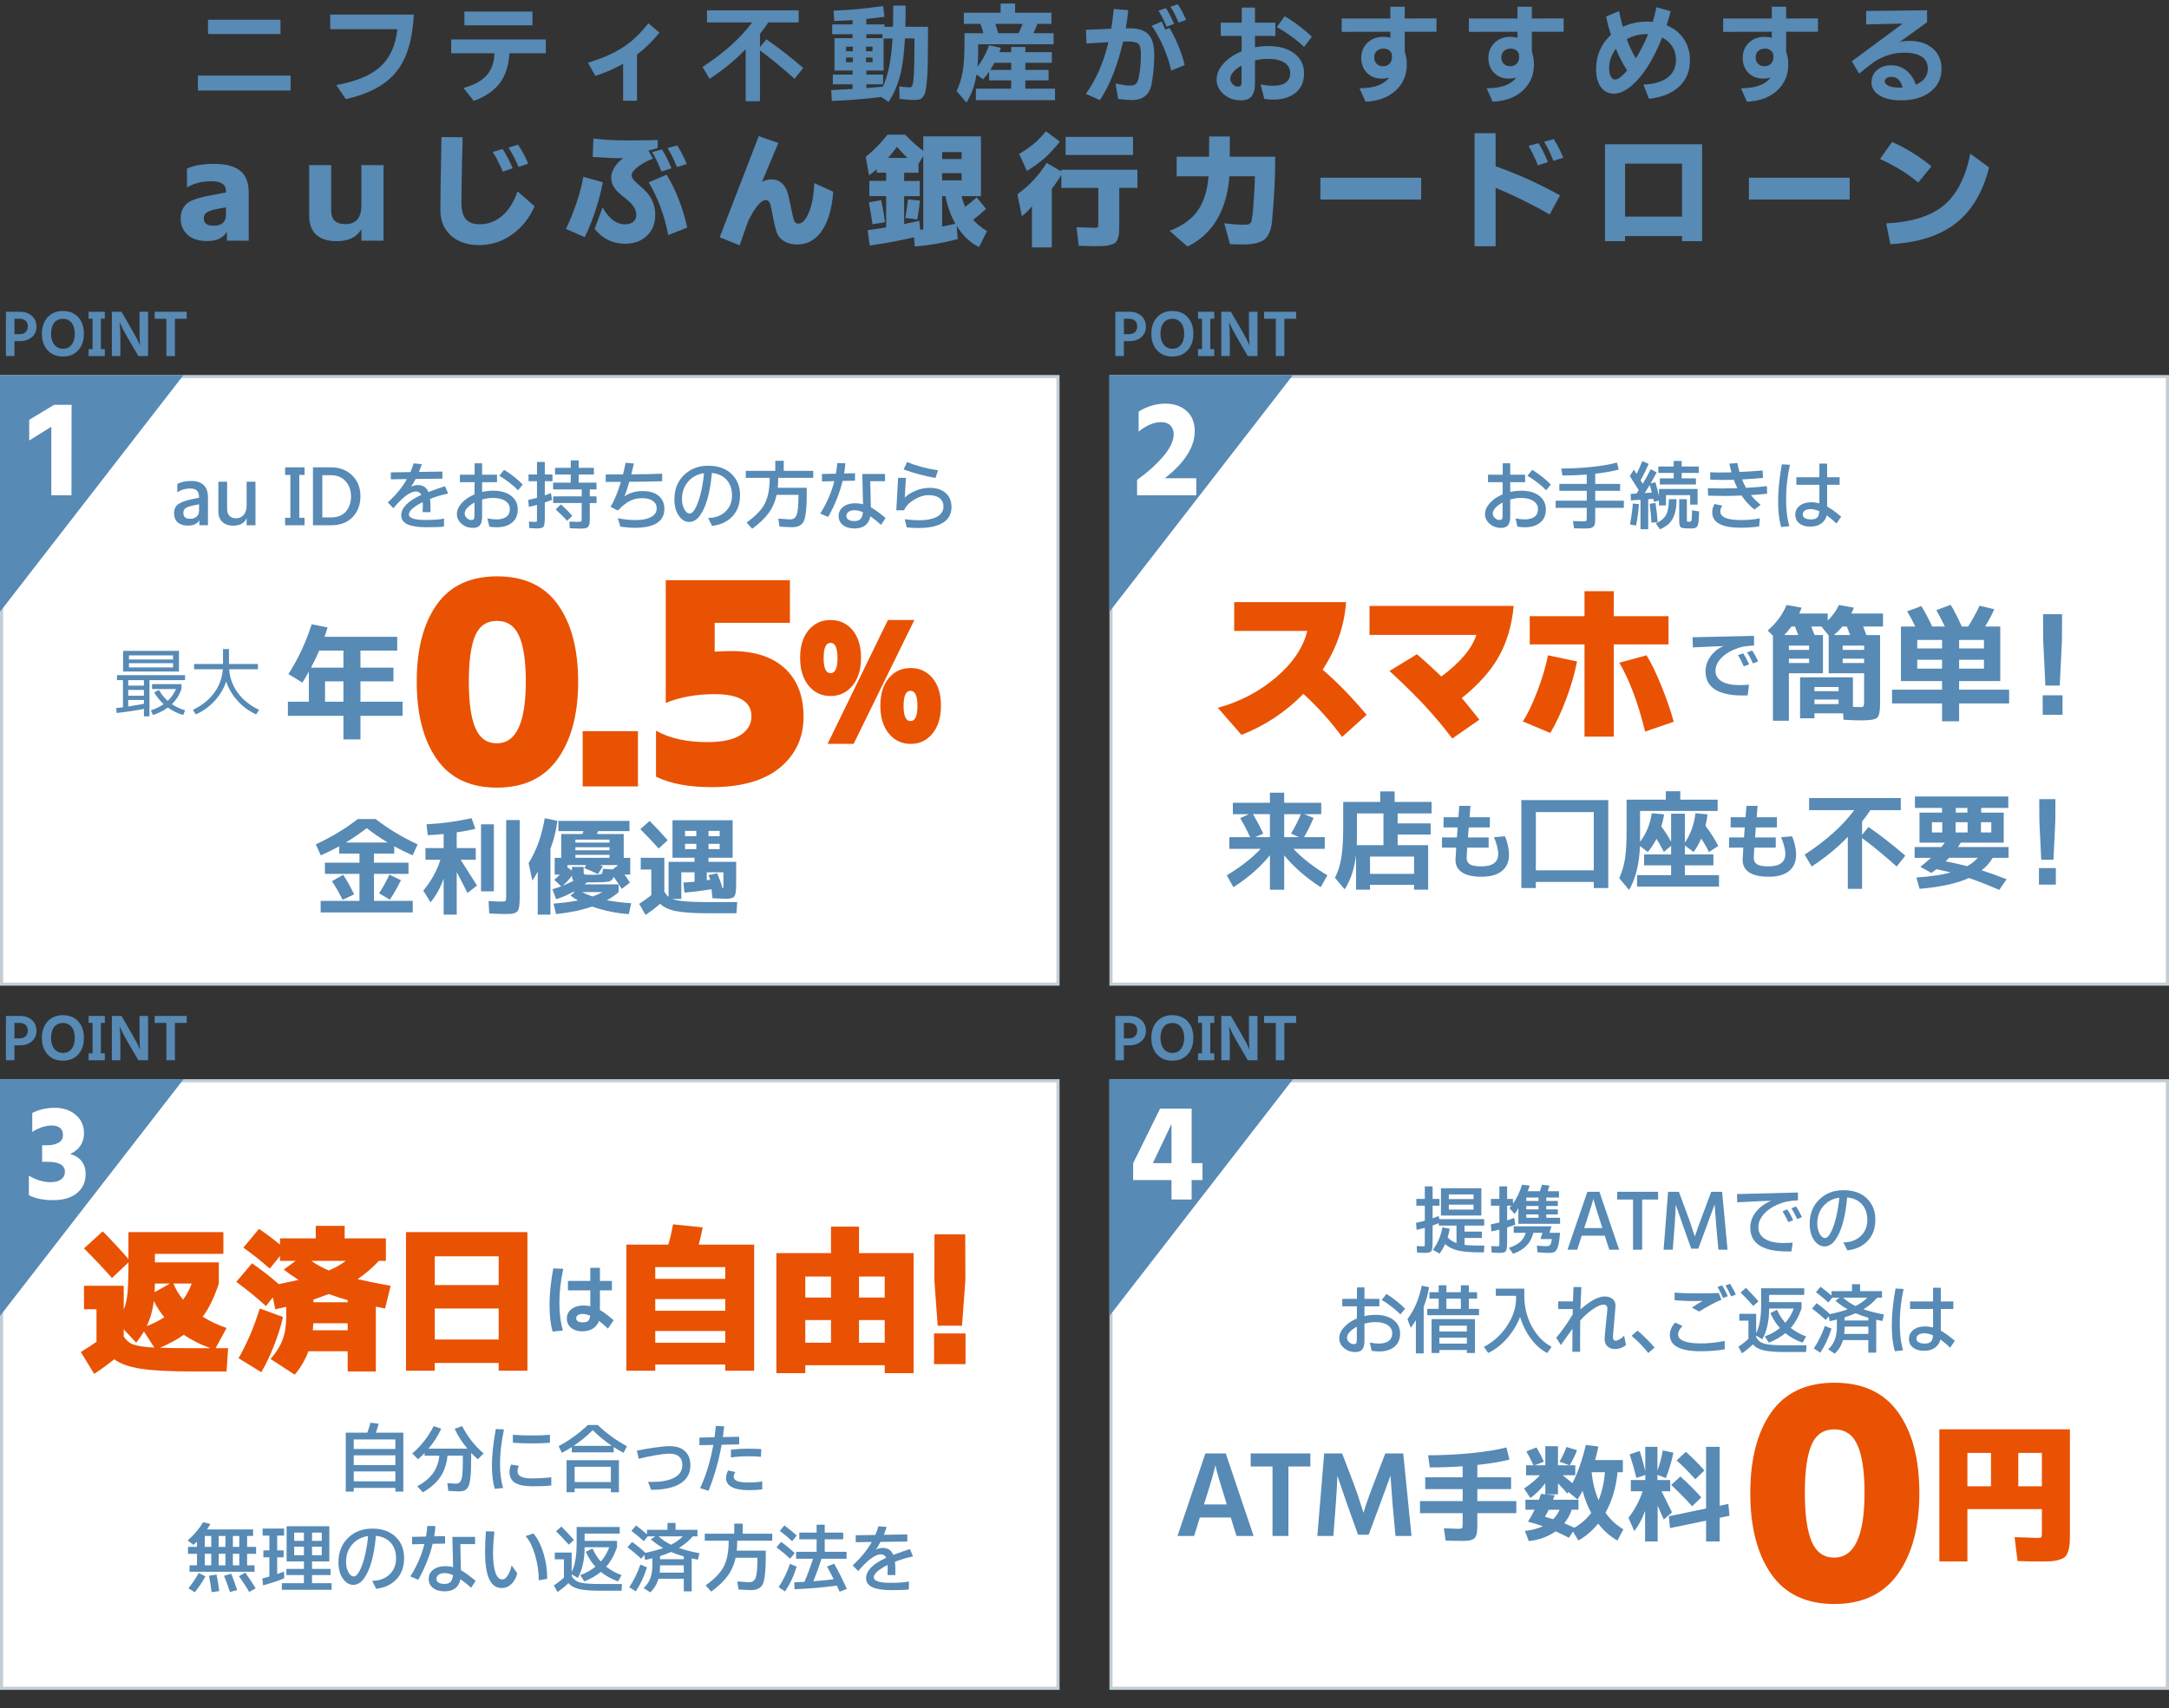 <?xml version="1.0" encoding="UTF-8"?>
<svg id="_レイヤー_2" data-name="レイヤー_2" xmlns="http://www.w3.org/2000/svg" viewBox="0 0 348 274.089">
  <rect x="0" y="0" width="348" height="274.089" fill="#333333" stroke="none"/>
  <defs>
    <style>
      .cls-1 {
        fill: #e95203;
      }

      .cls-2 {
        fill: #fff;
      }

      .cls-3 {
        fill: #578ab5;
      }

      .cls-4 {
        fill: #c1ced6;
      }
    </style>
  </defs>
  <g id="_レイヤー_1-2" data-name="レイヤー_1">
    <g>
      <path class="cls-3" d="M31.75,14.526v-2.391h14.875v2.391h-14.875ZM33.377,5.462v-2.291h11.621v2.291h-11.621Z"/>
      <path class="cls-3" d="M52.98,4.682v-2.341h13.414c-.199,4.04-1.135,7.1-2.806,9.181-1.671,2.081-4.372,3.542-8.102,4.383l-1.527-2.258c3.176-.564,5.534-1.549,7.072-2.955,1.538-1.405,2.446-3.409,2.723-6.01h-10.774Z"/>
      <path class="cls-3" d="M72.384,8.55v-2.225h15.19v2.225h-5.844c-.111,1.97-.623,3.564-1.536,4.781-.913,1.218-2.305,2.169-4.175,2.855l-1.66-2.075c1.671-.442,2.908-1.115,3.71-2.017.802-.902,1.22-2.083,1.253-3.544h-6.939ZM74.509,4.067V1.859h10.924v2.208h-10.924Z"/>
      <path class="cls-3" d="M94.329,10.061c2.28-.686,4.161-1.513,5.645-2.482,1.483-.968,2.828-2.25,4.034-3.843l1.793,1.494c-1.107,1.384-2.308,2.562-3.603,3.536v7.404h-2.225v-5.943c-1.395.808-2.883,1.456-4.466,1.942l-1.179-2.108Z"/>
      <path class="cls-3" d="M112.72,10.741c3.431-2.235,6.082-4.615,7.952-7.139h-7.238v-1.942h14.709v1.942h-4.881c-.343.542-.786,1.151-1.328,1.826v2.125l1.029-1.245c1.848,1.273,3.818,2.806,5.91,4.599l-1.395,1.743c-2.025-1.815-3.874-3.337-5.545-4.565v8.151h-2.291V7.886c-1.605,1.693-3.536,3.282-5.794,4.765l-1.129-1.909Z"/>
      <path class="cls-3" d="M133.352,14.46c.232-.011,1.378-.072,3.437-.183v-.747h-3.171v-1.561h3.171v-.647h-2.905v-5.196h2.905v-.631h-3.271v-1.577h3.271v-.697c-1.351.089-2.33.139-2.938.149l-.116-1.66c2.523-.088,5.174-.337,7.952-.747l.216,1.727c-.83.122-1.799.238-2.905.349v.88h2.905v.382h1.361c.033-1.029.05-2.164.05-3.403h1.992c0,1.229-.017,2.363-.05,3.403h3.636v1.361c0,3.486-.044,5.744-.133,6.773-.089,1.029-.172,1.741-.249,2.133-.078.393-.216.714-.415.963s-.396.396-.589.44c-.194.044-.523.066-.988.066s-1.195-.056-2.191-.166l-.05-2.009c.808.111,1.378.166,1.71.166.188,0,.326-.133.415-.398.21-.564.315-2.717.315-6.458v-.996h-1.527c-.133,2.557-.407,4.596-.822,6.118-.415,1.522-1.016,2.875-1.801,4.059l-1.162-.78c-2.601.31-5.246.52-7.936.631l-.116-1.743ZM135.743,8.218h1.096v-.73h-1.096v.73ZM135.743,9.978h1.096v-.747h-1.096v.747ZM138.947,8.218h1.046v-.73h-1.046v.73ZM138.947,9.978h1.046v-.747h-1.046v.747ZM138.997,6.126h2.59v-.631h-2.59v.631ZM138.997,14.128c.808-.055,1.693-.133,2.656-.232.841-1.737,1.355-4.311,1.544-7.72h-1.428v5.146h-2.772v.647h2.689v1.561h-2.689v.598Z"/>
      <path class="cls-3" d="M153.47,14.609c.476-.963.808-2.022.996-3.179.188-1.156.282-2.758.282-4.806v-1.295h3.038l-.465-1.494h-2.673v-1.793h5.894V.564h2.324v1.478h5.827v1.793h-2.258c-.166.476-.376.974-.631,1.494h3.237v1.776h-12.103v1.112c0,.941-.039,1.776-.116,2.507.797-1.029,1.417-2.18,1.859-3.453l1.909.398-.249.697h1.893v-.83h2.274v.83h4.25v1.71h-4.25v1.146h3.735v1.677h-3.735v1.328h4.765v1.843h-12.7v-1.843h5.661v-1.328h-3.536v-1.395c-.232.343-.554.753-.963,1.229l-1.062-.78c-.266,1.716-.803,3.215-1.61,4.499l-1.594-1.843ZM158.882,11.223h3.354v-1.146h-2.673c-.188.343-.415.725-.681,1.146ZM159.695,3.835c.166.487.315.985.448,1.494h3.271c.276-.553.498-1.051.664-1.494h-4.383Z"/>
      <path class="cls-3" d="M174.219,15.058c1.648-2.291,2.855-5.052,3.619-8.284-.83.033-2.004.105-3.52.216l-.084-2.208c.432-.011,1.107-.039,2.025-.083.919-.044,1.594-.072,2.025-.083.133-.741.271-1.798.416-3.171l2.324.183c-.1.996-.232,1.97-.398,2.922l.564-.017c1.438,0,2.465.332,3.079.996s.921,1.757.921,3.279-.139,3.074-.414,4.657c-.256,1.273-.875,2.069-1.859,2.391-.398.133-.848.199-1.346.199s-1.223-.061-2.174-.183l-.416-2.474c1.008.222,1.771.332,2.291.332s.866-.113,1.038-.34c.171-.227.302-.54.39-.938.232-1.084.35-2.341.35-3.769,0-.841-.133-1.389-.398-1.644-.266-.254-.83-.382-1.693-.382-.311,0-.564.006-.764.017-.887,3.83-2.125,6.962-3.719,9.396l-2.258-1.013ZM184.777,4.15l1.609-.697c.166.343.359.775.582,1.295l.68-.249c.521.875,1.002,1.851,1.445,2.93.441,1.079.769,2.083.979,3.013l-2.158.88c-.276-1.272-.717-2.59-1.319-3.951-.604-1.361-1.21-2.435-1.817-3.221ZM185.873,1.71l1.195-.398c.42.642.857,1.483,1.311,2.523l-1.211.448c-.465-1.106-.896-1.964-1.295-2.573ZM187.799,1.079l1.178-.398c.521.819.963,1.655,1.328,2.507l-1.211.432c-.465-1.096-.896-1.942-1.295-2.54Z"/>
      <path class="cls-3" d="M196.337,15.124c-.759-.653-1.138-1.436-1.138-2.349s.368-1.773,1.104-2.582c.735-.808,1.707-1.461,2.913-1.959v-2.474h-3.354v-2.125h3.371V1.212h2.125v2.424h3.27v2.125h-3.27v1.826c.686-.133,1.383-.199,2.092-.199,1.781,0,3.189.398,4.225,1.195s1.553,1.859,1.553,3.188-.449,2.363-1.346,3.104-2.119,1.112-3.668,1.112c-.389,0-.842-.039-1.361-.116l-.598-2.308c.73.133,1.377.199,1.941.199,1.871,0,2.807-.686,2.807-2.059,0-.697-.311-1.248-.93-1.652-.621-.404-1.494-.606-2.623-.606-.709,0-1.406.083-2.092.249v3.553c0,1.007-.181,1.735-.54,2.183-.36.448-.938.672-1.735.672-1.073,0-1.989-.327-2.747-.979ZM197.873,11.546c-.322.371-.482.728-.482,1.071s.131.642.391.896c.26.255.52.382.78.382s.432-.052.515-.158c.083-.105.125-.291.125-.556v-2.656c-.564.31-1.008.65-1.328,1.021ZM204.846,4.35l1.262-1.743c.707.398,1.469.905,2.282,1.519s1.508,1.204,2.083,1.768l-1.244,1.644c-.555-.542-1.246-1.115-2.076-1.718-.83-.603-1.6-1.093-2.307-1.469Z"/>
      <path class="cls-3" d="M215.268,5.113v-2.142h7.803v-1.893h2.308v1.893l5.097-.017v2.142h-5.097v3.237c.222.598.332,1.268.332,2.009,0,1.716-.606,3.121-1.817,4.217-1.213,1.096-2.814,1.682-4.807,1.76l-.963-2.158c2.335,0,3.918-.575,4.748-1.727-.321.122-.709.183-1.162.183-.975,0-1.768-.307-2.383-.921-.613-.614-.921-1.414-.921-2.399s.329-1.795.987-2.432c.658-.636,1.503-.955,2.532-.955.421,0,.802.05,1.146.149v-.963l-7.803.017ZM220.896,8.185c-.276.255-.415.595-.415,1.021s.13.77.391,1.029c.26.26.605.39,1.037.39s.777-.135,1.037-.407c.26-.271.391-.65.391-1.137,0-.077-.012-.216-.033-.415-.232-.575-.67-.863-1.312-.863-.454,0-.819.127-1.096.382Z"/>
      <path class="cls-3" d="M235.668,5.113v-2.142h7.803v-1.893h2.307v1.893l5.098-.017v2.142h-5.098v3.237c.222.598.332,1.268.332,2.009,0,1.716-.605,3.121-1.817,4.217s-2.813,1.682-4.806,1.76l-.963-2.158c2.334,0,3.918-.575,4.748-1.727-.322.122-.709.183-1.162.183-.975,0-1.769-.307-2.383-.921s-.922-1.414-.922-2.399.33-1.795.988-2.432c.658-.636,1.502-.955,2.531-.955.421,0,.803.05,1.146.149v-.963l-7.803.017ZM241.295,8.185c-.276.255-.414.595-.414,1.021s.129.77.39,1.029c.26.26.606.39,1.038.39s.777-.135,1.037-.407c.26-.271.391-.65.391-1.137,0-.077-.012-.216-.033-.415-.232-.575-.67-.863-1.312-.863-.453,0-.818.127-1.096.382Z"/>
      <path class="cls-3" d="M256.084,11.123c0-2.225.791-4.067,2.374-5.528-.31-.952-.57-1.931-.78-2.938l2.075-.88c.199.963.403,1.804.614,2.523,1.173-.553,2.457-.83,3.852-.83.31,0,.625.017.946.05.232-.741.432-1.527.598-2.357l2.291.631c-.166.664-.388,1.417-.664,2.258,1.173.476,2.092,1.204,2.756,2.183s.996,2.128.996,3.445c0,1.727-.575,3.129-1.727,4.208s-2.767,1.735-4.848,1.967l-.896-2.291c1.66-.055,2.946-.423,3.86-1.104.912-.681,1.369-1.641,1.369-2.88,0-.797-.197-1.502-.59-2.117s-.938-1.093-1.635-1.436c-1.417,3.575-3.055,6.154-4.914,7.736-.985.841-1.924,1.262-2.814,1.262s-1.591-.349-2.1-1.046c-.51-.697-.764-1.649-.764-2.855ZM258.176,10.99c0,.531.088.96.266,1.287.177.327.398.49.664.49.486,0,1.14-.487,1.959-1.461-.676-1.018-1.278-2.18-1.81-3.486-.72.952-1.079,2.009-1.079,3.171ZM260.998,6.292c.42,1.129.907,2.153,1.461,3.071.719-1.14,1.378-2.435,1.976-3.885h-.299c-1.129,0-2.175.271-3.138.813Z"/>
      <path class="cls-3" d="M276.467,5.113v-2.142h7.803v-1.893h2.309v1.893l5.096-.017v2.142h-5.096v3.237c.221.598.332,1.268.332,2.009,0,1.716-.606,3.121-1.818,4.217s-2.814,1.682-4.807,1.76l-.963-2.158c2.336,0,3.918-.575,4.748-1.727-.32.122-.708.183-1.162.183-.974,0-1.768-.307-2.382-.921s-.921-1.414-.921-2.399.328-1.795.987-2.432c.658-.636,1.503-.955,2.532-.955.42,0,.802.05,1.145.149v-.963l-7.803.017ZM282.096,8.185c-.277.255-.416.595-.416,1.021s.131.77.391,1.029c.26.26.605.39,1.037.39s.777-.135,1.038-.407c.26-.271.39-.65.39-1.137,0-.077-.011-.216-.033-.415-.232-.575-.67-.863-1.311-.863-.455,0-.82.127-1.096.382Z"/>
      <path class="cls-3" d="M297.117,9.828l8.168-6.043-5.877.133V1.76l9.777-.116v1.926l-4.432,3.188c.375-.133.918-.199,1.627-.199,1.549,0,2.791.41,3.727,1.229.936.819,1.402,1.904,1.402,3.254,0,1.527-.595,2.753-1.784,3.677-1.19.924-2.765,1.386-4.724,1.386-1.449,0-2.601-.266-3.453-.797-.852-.531-1.277-1.217-1.277-2.059s.299-1.513.896-2.017c.598-.503,1.355-.755,2.273-.755s1.729.282,2.433.847c.702.564,1.204,1.323,1.503,2.274,1.283-.542,1.926-1.389,1.926-2.54,0-1.737-1.273-2.606-3.818-2.606-1.693,0-3.305.504-4.832,1.511-.254.177-1.045.792-2.373,1.843l-1.162-1.976ZM302.396,13.049c0,.31.213.556.639.739s1.01.274,1.752.274c.221,0,.381-.005.48-.017-.31-1.14-.907-1.71-1.793-1.71-.32,0-.58.066-.779.199s-.299.305-.299.515Z"/>
    </g>
    <g>
      <rect class="cls-2" x=".25" y="60.426" width="169.5" height="97.5"/>
      <path class="cls-4" d="M169.5,60.676v97H.5V60.676h169M170,60.176H0v98h170V60.176h0Z"/>
    </g>
    <g>
      <path class="cls-3" d="M28.508,83.823c-.387-.348-.58-.836-.58-1.465s.213-1.105.639-1.43,1.174-.6,2.244-.826l1.125-.223v-.094c0-.461-.109-.809-.328-1.043s-.582-.352-1.09-.352c-.781,0-1.473.207-2.074.621v-1.348c.57-.32,1.312-.48,2.227-.48,1.797,0,2.695.887,2.695,2.66v4.441h-1.383v-.785c-.344.562-.961.844-1.852.844-.695,0-1.236-.174-1.623-.521ZM29.417,82.306c0,.633.352.949,1.055.949.469,0,.83-.121,1.084-.363s.381-.559.381-.949v-1.02l-1.008.211c-.531.109-.916.246-1.154.41s-.357.418-.357.762Z"/>
      <path class="cls-3" d="M35.035,82.071v-4.77h1.406v4.406c0,.469.129.83.387,1.084s.619.381,1.084.381.857-.18,1.178-.539.48-.871.48-1.535v-3.797h1.418v6.984h-1.418v-1.125c-.367.797-1.082,1.195-2.145,1.195-.742,0-1.326-.201-1.752-.604s-.639-.963-.639-1.682Z"/>
      <path class="cls-3" d="M45.746,84.286v-1.195h.844v-6.879h-.844v-1.219h3.117v1.219h-.844v6.879h.844v1.195h-3.117Z"/>
      <path class="cls-3" d="M50.213,84.286v-9.293h2.906c1.383,0,2.514.434,3.393,1.301s1.318,1.979,1.318,3.334-.418,2.471-1.254,3.346-1.98,1.312-3.434,1.312h-2.93ZM51.713,83.032h1.406c1.039,0,1.832-.318,2.379-.955s.82-1.449.82-2.438-.291-1.799-.873-2.432-1.369-.949-2.361-.949h-1.371v6.773Z"/>
      <path class="cls-3" d="M62.218,80.63c1.305-1.188,2.328-2.438,3.07-3.75l-2.578.035v-1.113l3.141-.047c.195-.445.363-.91.504-1.395l1.312.117c-.062.258-.215.676-.457,1.254l3.773-.059v1.137l-4.301.059c-.273.547-.523.961-.75,1.242.344-.18.719-.27,1.125-.27.812,0,1.371.371,1.676,1.113.414-.156.949-.348,1.605-.574s1.012-.348,1.066-.363l.492,1.184c-.992.203-1.961.492-2.906.867.055.391.082.812.082,1.266s-.004.738-.012.855h-1.254c.023-.586.035-.949.035-1.09s-.008-.312-.023-.516c-.688.336-1.229.676-1.623,1.02s-.592.656-.592.938c0,.602.887.902,2.66.902,1.328,0,2.324-.074,2.988-.223l-.023,1.277c-.469.078-1.387.117-2.754.117s-2.393-.154-3.076-.463-1.025-.791-1.025-1.447c0-1.211,1.074-2.305,3.223-3.281-.172-.367-.457-.551-.855-.551-.914,0-2.125.895-3.633,2.684l-.891-.926Z"/>
      <path class="cls-3" d="M74.063,84.063c-.504-.43-.756-.951-.756-1.564s.26-1.207.779-1.781,1.201-1.037,2.045-1.389l.012-1.957h-2.355v-1.195h2.355l.012-1.84h1.195v1.84h2.391v1.195h-2.391v1.57c.578-.133,1.164-.199,1.758-.199,1.227,0,2.193.273,2.9.82s1.061,1.275,1.061,2.186-.305,1.615-.914,2.115-1.445.75-2.508.75c-.391,0-.77-.035-1.137-.105l-.305-1.324c.523.109,1,.164,1.43.164.695,0,1.23-.139,1.605-.416s.562-.689.562-1.236-.24-.982-.721-1.307-1.146-.486-1.998-.486c-.57,0-1.148.086-1.734.258v2.73c0,.641-.115,1.104-.346,1.389s-.604.428-1.119.428c-.711,0-1.318-.215-1.822-.645ZM74.977,81.497c-.285.312-.428.611-.428.896s.115.531.346.738.459.311.686.311.373-.045.439-.135.1-.248.1-.475l.012-2.191c-.484.258-.869.543-1.154.855ZM80.116,76.353l.762-.961c.5.297,1.033.67,1.6,1.119s1.029.865,1.389,1.248l-.75.914c-.344-.367-.811-.779-1.4-1.236s-1.123-.818-1.6-1.084Z"/>
      <path class="cls-3" d="M84.75,80.22c.414-.086.883-.199,1.406-.34v-2.66h-1.359v-1.078h1.359v-2.016h1.254v2.016h1.23v1.078h-1.23v2.273c.398-.133.727-.254.984-.363l.188,1.078c-.312.125-.703.266-1.172.422v2.426c0,.797-.07,1.287-.211,1.471s-.508.275-1.102.275c-.18,0-.574-.02-1.184-.059l-.047-1.043c.461.031.781.047.961.047s.279-.027.299-.082.029-.234.029-.539v-2.109c-.359.102-.797.211-1.312.328l-.094-1.125ZM88.746,80.724v-1.078h4.582v-1.113h-4.582v-1.078h2.824v-1.312h-2.52v-1.066h2.52v-1.195h1.277v1.195h2.438v1.066h-2.438v1.312h2.859v1.078h-1.078v1.113h1.078v1.078h-1.078v2.297c0,.445-.014.773-.041.984s-.107.387-.24.527-.299.225-.498.252-.465.041-.797.041-.881-.02-1.646-.059l-.047-1.066c.555.031.996.047,1.324.047s.518-.029.568-.088.076-.26.076-.604v-2.332h-4.582ZM89.156,81.755l.832-.809c.633.547,1.242,1.16,1.828,1.84l-.832.785c-.531-.602-1.141-1.207-1.828-1.816Z"/>
      <path class="cls-3" d="M97.184,77.325v-1.195h2.777c.125-.484.262-1.105.41-1.863l1.324.105c-.117.562-.254,1.145-.41,1.746,1.789-.008,3.441-.043,4.957-.105v1.207c-1.648.055-3.406.086-5.273.094-.305,1.055-.562,1.832-.773,2.332.812-.562,1.777-.844,2.895-.844s1.98.256,2.59.768.914,1.213.914,2.104c0,2.016-1.605,3.023-4.816,3.023-.57,0-1.32-.062-2.25-.188l-.398-1.359c.922.203,1.889.305,2.9.305s1.82-.162,2.426-.486.908-.787.908-1.389c0-.508-.207-.908-.621-1.201s-.98-.439-1.699-.439c-.922,0-1.734.238-2.438.715-.336.227-.602.428-.797.604s-.422.396-.68.662l-1.172-.586c.602-.992,1.156-2.328,1.664-4.008h-2.438Z"/>
      <path class="cls-3" d="M108.202,80.138c0-1.602.512-2.902,1.535-3.902s2.322-1.5,3.896-1.5,2.818.438,3.732,1.312,1.371,2.01,1.371,3.404-.402,2.525-1.207,3.393-1.898,1.383-3.281,1.547l-.633-1.277c1.141-.008,2.064-.346,2.771-1.014s1.061-1.527,1.061-2.578-.289-1.895-.867-2.531-1.367-1.002-2.367-1.096c-.281,3.172-.91,5.438-1.887,6.797-.5.711-1.08,1.066-1.74,1.066s-1.223-.34-1.688-1.02-.697-1.547-.697-2.602ZM109.42,80.091c0,.633.125,1.178.375,1.635s.541.686.873.686.664-.346.996-1.037.609-1.529.832-2.514.373-1.961.451-2.93c-1.062.156-1.916.613-2.561,1.371s-.967,1.688-.967,2.789Z"/>
      <path class="cls-3" d="M119.655,76.681v-1.125h4.734v-1.617h1.359v1.617h4.734v1.125h-5.625c0,.57-.023,1.102-.07,1.594h4.652v.867c0,1.773-.09,3.059-.27,3.855-.094.438-.236.766-.428.984s-.422.377-.691.475-.562.146-.879.146-1.018-.031-2.104-.094l-.188-1.289c1.219.086,1.848.129,1.887.129.539,0,.896-.258,1.072-.773s.268-1.543.275-3.082v-.082h-3.504c-.234,1.094-.662,2.066-1.283,2.918s-1.502,1.691-2.643,2.52l-.891-1.008c1.422-1,2.395-2.008,2.918-3.023s.785-2.395.785-4.137h-3.844Z"/>
      <path class="cls-3" d="M131.599,82.411c1.055-1.648,1.809-3.383,2.262-5.203l-1.98.047v-1.195l2.238-.047c.094-.547.164-1.113.211-1.699l1.301.012c-.031.516-.098,1.066-.199,1.652l1.746-.035v1.195l-1.992.035c-.438,1.867-1.207,3.793-2.309,5.777l-1.277-.539ZM135.25,84.263c-.465-.359-.697-.844-.697-1.453s.246-1.104.738-1.482,1.141-.568,1.945-.568c.422,0,.832.055,1.23.164l-.117-4.863h3.645v1.16h-2.367c.047,1.891.078,3.289.094,4.195.602.32,1.391.891,2.367,1.711l-.738,1.102c-.547-.516-1.117-.973-1.711-1.371-.258,1.297-1.105,1.945-2.543,1.945-.766,0-1.381-.18-1.846-.539ZM136.158,82.13c-.242.172-.363.391-.363.656s.113.471.34.615.549.217.967.217.734-.109.949-.328.35-.582.404-1.09c-.508-.219-.957-.328-1.348-.328s-.707.086-.949.258Z"/>
      <path class="cls-3" d="M143.803,81.884l.293-5.203h1.254c-.047.719-.109,1.77-.188,3.152.516-.477,1.131-.854,1.846-1.131s1.428-.416,2.139-.416c1.086,0,1.943.275,2.572.826s.943,1.299.943,2.244c0,1.109-.451,1.949-1.354,2.52s-2.232.855-3.99.855c-.5,0-1.113-.031-1.84-.094l-.316-1.312c.828.109,1.57.164,2.227.164,1.281,0,2.266-.191,2.953-.574s1.031-.93,1.031-1.641c0-.562-.205-1.006-.615-1.33s-.996-.486-1.758-.486-1.543.242-2.344.727-1.334,1.051-1.6,1.699h-1.254ZM144.975,75.333l.562-1.195c1.492.625,3.148,1.07,4.969,1.336l-.422,1.23c-.711-.117-1.568-.311-2.572-.58s-1.85-.533-2.537-.791Z"/>
      <path class="cls-3" d="M18.638,113.63c.195-.016.559-.059,1.09-.129v-4.359h-.961v-.797h10.922v.797h-5.707v5.812h-.891v-1.195c-1.359.266-2.816.484-4.371.656l-.082-.785ZM19.751,107.759v-3.316h8.965v3.316h-8.965ZM20.572,110.021h2.52v-.879h-2.52v.879ZM20.572,111.649h2.52v-.938h-2.52v.938ZM20.572,113.372c.953-.148,1.793-.293,2.52-.434v-.609h-2.52v1.043ZM20.689,105.825h7.078v-.656h-7.078v.656ZM20.689,107.103h7.078v-.68h-7.078v.68ZM24.205,113.981c.789-.25,1.473-.578,2.051-.984-.602-.555-1.109-1.188-1.523-1.898l.773-.387c.383.695.848,1.281,1.395,1.758.586-.539,1.031-1.172,1.336-1.898h-3.844v-.785h4.723v.785c-.344.961-.855,1.77-1.535,2.426.609.414,1.316.742,2.121.984l-.316.762c-.906-.273-1.727-.676-2.461-1.207-.648.484-1.445.887-2.391,1.207l-.328-.762Z"/>
      <path class="cls-3" d="M30.939,113.911c1.43-.672,2.562-1.57,3.398-2.695s1.309-2.398,1.418-3.82h-4.617v-.844h4.641v-2.391h.961v2.391h4.641v.844h-4.617c.109,1.422.582,2.695,1.418,3.82s1.969,2.023,3.398,2.695l-.492.727c-1.133-.516-2.117-1.234-2.953-2.156s-1.449-1.957-1.84-3.105c-.398,1.148-1.021,2.184-1.869,3.105s-1.846,1.641-2.994,2.156l-.492-.727Z"/>
      <path class="cls-3" d="M46.192,114.868v-2.266h3.359v-4.824c-.287.521-.632,1.107-1.035,1.758l-2.246-1.367c1.588-2.474,2.832-5.137,3.73-7.988l2.559.508c-.169.56-.332,1.062-.488,1.504h11.66v2.207h-5.898v2.734h5.293v2.207h-5.293v3.262h6.758v2.266h-6.758v3.789h-2.734v-3.789h-8.906ZM49.903,107.134h5.195v-2.734h-3.887c-.312.755-.749,1.667-1.309,2.734ZM52.149,112.603h2.949v-3.262h-2.949v3.262Z"/>
      <path class="cls-1" d="M70.065,121.802c-2.136-3.06-3.203-7.193-3.203-12.402s1.067-9.329,3.203-12.363c2.135-3.033,5.371-4.551,9.707-4.551s7.584,1.518,9.746,4.551c2.161,3.034,3.242,7.148,3.242,12.344s-1.094,9.33-3.281,12.402-5.437,4.609-9.746,4.609-7.533-1.53-9.668-4.59ZM76.237,102.017c-.678,1.589-1.016,4.05-1.016,7.383s.352,5.814,1.055,7.441c.703,1.628,1.849,2.441,3.438,2.441,3.099,0,4.648-3.307,4.648-9.922,0-3.255-.358-5.689-1.074-7.305-.717-1.614-1.901-2.422-3.555-2.422s-2.819.795-3.496,2.383Z"/>
      <path class="cls-1" d="M93.487,126.196v-8.867h8.867v8.867h-8.867Z"/>
      <path class="cls-1" d="M105.252,124.634v-7.383c2.161,1.225,4.908,1.836,8.242,1.836,2.369,0,4.141-.377,5.312-1.133,1.172-.755,1.758-1.758,1.758-3.008,0-2.369-1.979-3.555-5.938-3.555-2.891,0-5.495.469-7.812,1.406v-19.688h19.922v6.836h-12.07v4.609h.352c.885-.052,1.666-.078,2.344-.078,3.697,0,6.549.925,8.555,2.773,2.005,1.85,3.008,4.44,3.008,7.773s-1.257,6.049-3.77,8.145c-2.514,2.096-6.179,3.145-10.996,3.145-3.672,0-6.641-.561-8.906-1.68Z"/>
      <path class="cls-1" d="M129.732,110.028c-.906-1.108-1.359-2.598-1.359-4.47s.453-3.35,1.359-4.436c.906-1.085,2.081-1.628,3.526-1.628s2.62.543,3.526,1.628c.906,1.086,1.359,2.564,1.359,4.436s-.457,3.362-1.37,4.47c-.914,1.108-2.089,1.662-3.526,1.662s-2.609-.554-3.515-1.662ZM133.259,103.155c-.741,0-1.112.812-1.112,2.437s.371,2.437,1.112,2.437,1.112-.812,1.112-2.437-.371-2.437-1.112-2.437ZM132.776,119.372l9.681-19.878h4.245l-9.748,19.878h-4.178ZM142.603,117.71c-.906-1.108-1.359-2.598-1.359-4.47s.453-3.347,1.359-4.425c.906-1.078,2.074-1.617,3.504-1.617s2.598.539,3.504,1.617c.906,1.078,1.359,2.553,1.359,4.425s-.453,3.362-1.359,4.47c-.906,1.108-2.074,1.662-3.504,1.662s-2.598-.554-3.504-1.662ZM146.084,110.859c-.741,0-1.112.809-1.112,2.426s.371,2.426,1.112,2.426,1.112-.809,1.112-2.426-.371-2.426-1.112-2.426Z"/>
      <path class="cls-3" d="M50.668,135.496c2.501-1.162,4.748-2.518,6.74-4.067h2.855c1.992,1.55,4.239,2.905,6.74,4.067l-.797,1.76c-.996-.432-1.981-.913-2.955-1.444v1.162h-3.254v1.461h5.545v1.793h-5.545v4.333h6.226v1.859h-14.775v-1.859h6.226v-4.333h-5.545v-1.793h5.545v-1.461h-3.254v-1.162c-.974.531-1.959,1.013-2.955,1.444l-.797-1.76ZM53.258,141.406l1.81-1.029c.586.896,1.167,1.942,1.743,3.138l-1.843.88c-.531-1.073-1.102-2.069-1.71-2.988ZM55.482,135.197h6.707c-1.251-.764-2.369-1.533-3.354-2.308-.985.775-2.103,1.544-3.354,2.308ZM60.828,143.349c.631-.985,1.179-1.981,1.644-2.988l1.859.88c-.564,1.14-1.157,2.186-1.776,3.138l-1.727-1.029Z"/>
      <path class="cls-3" d="M67.915,142.917c1.295-1.561,2.208-3.209,2.739-4.947h-2.391v-1.876h2.922v-2.258c-.908.089-1.76.149-2.557.183l-.199-1.743c2.413-.122,4.825-.448,7.238-.979l.598,1.71c-.753.188-1.749.376-2.988.564v2.523h3.055v1.876h-2.424c.974,1.517,1.848,2.895,2.623,4.134l-1.527,1.195c-.554-1.118-1.129-2.235-1.727-3.354v6.823h-2.092v-5.777c-.542,1.505-1.245,2.772-2.108,3.802l-1.162-1.876ZM77.179,143.033v-10.758h2.059v10.758h-2.059ZM78.391,144.594c1.007.056,1.696.083,2.067.083s.589-.039.656-.116c.066-.077.1-.304.1-.681v-12.285h2.175v12.285c0,1.273-.111,2.042-.332,2.308-.222.266-.592.42-1.112.465-.232.011-.584.017-1.054.017s-1.27-.028-2.399-.083l-.1-1.992Z"/>
      <path class="cls-3" d="M84.813,138.501c1.239-1.959,2.103-4.36,2.59-7.205l2.025.432c-.199,1.561-.57,3.055-1.112,4.482v10.559h-2.042v-6.89c-.31.587-.598,1.062-.863,1.428l-.598-2.806ZM88.631,142.701c.542-.166,1.013-.321,1.411-.465l-1.112-1.062c.299-.232.598-.509.896-.83h-.83v-2.689h1.046v-3.818h3.403c.055-.122.11-.276.166-.465h-4.018v-1.644h11.405v1.644h-5.063c-.056.188-.111.343-.166.465h4.3v3.818h1.046v2.689h-.913c.276.388.564.819.863,1.295l-1.312.996c-.498-.786-.936-1.433-1.312-1.942-.111.421-.365.675-.764.764-.398.089-1.278.133-2.64.133h-.847c-.044.033-.114.089-.208.166-.094.078-.164.133-.208.166h5.479v1.229c-.487.454-1.118.891-1.893,1.312,1.195.222,2.501.382,3.918.481l-.398,1.743c-2.025-.144-3.984-.548-5.877-1.212-1.66.575-3.592.979-5.794,1.212l-.398-1.693c1.35-.088,2.662-.254,3.935-.498-.398-.21-.808-.47-1.229-.78l.697-.564h-.315c-.886.487-1.776.869-2.673,1.146l-.598-1.594ZM90.275,142.137c.553-.221,1.134-.492,1.743-.813-.166-.133-.249-.404-.249-.813-.432.598-.93,1.14-1.494,1.627ZM91.039,139.182l.73.515v-.581h1.876v.863c0,.199.058.315.174.349s.553.05,1.312.05,1.209-.042,1.353-.125c.144-.083.227-.362.249-.838l1.544.1.797-.581v-.116h-2.789c.1.044.249.116.448.216l-.797,1.229c-.853-.409-1.583-.725-2.191-.946l.299-.498h-3.005v.365ZM92.317,135.214h5.479v-.481h-5.479v.481ZM92.317,136.442h5.479v-.481h-5.479v.481ZM92.317,137.654h5.479v-.481h-5.479v.481ZM93.363,143.149c.498.255,1.068.493,1.71.714.62-.221,1.151-.459,1.594-.714h-3.304Z"/>
      <path class="cls-3" d="M102.554,145.042c.764-.487,1.411-.957,1.942-1.411v-4.101h-1.693v-1.876h3.785v5.445c.232.376.459.653.681.83v-5.628h4.167v-.664h-3.536v-6.01h9.646v6.01h-3.868v.664h4.433v3.603c0,1.041-.094,1.688-.282,1.942-.188.255-.647.382-1.378.382-.321,0-1.035-.027-2.142-.083l-.149-1.461c-1.55.266-3,.448-4.35.548l-.166-1.61c.797-.044,1.395-.088,1.793-.133v-1.511h-2.125v4.283h-1.444c.808.332,2.673.498,5.595.498h4.814l-.116,1.793h-4.648c-2.203,0-3.879-.114-5.03-.34-1.151-.227-2.009-.623-2.573-1.187-.653.598-1.434,1.195-2.341,1.793l-1.013-1.776ZM102.737,133.056l1.494-1.328c1.151,1.173,2.114,2.208,2.889,3.104l-1.444,1.328c-.786-.896-1.766-1.931-2.938-3.104ZM109.909,134.185h1.81v-.847h-1.81v.847ZM109.909,136.26h1.81v-.847h-1.81v.847ZM113.395,141.257c.066-.011.16-.025.282-.042.122-.017.216-.03.282-.042-.177-.476-.271-.725-.282-.747l1.395-.299c.376.919.658,1.727.847,2.424.066-.011.108-.044.125-.1.017-.055.025-.188.025-.398v-2.075h-2.673v1.278ZM113.677,134.185h1.793v-.847h-1.793v.847ZM113.677,136.26h1.793v-.847h-1.793v.847Z"/>
    </g>
    <polygon class="cls-3" points="0 60.176 29.45 60.176 0 98.176 0 60.176"/>
    <g>
      <path class="cls-3" d="M.949,57.14v-7.11h2.25c.803,0,1.446.221,1.929.664s.725,1.017.725,1.723-.249,1.27-.747,1.692-1.122.633-1.872.633h-.914v2.399H.949ZM2.32,53.633h.721c.475,0,.829-.114,1.063-.343s.352-.535.352-.918-.114-.684-.343-.901-.571-.325-1.028-.325h-.765v2.487Z"/>
      <path class="cls-3" d="M7.641,56.212c-.612-.665-.918-1.548-.918-2.65s.306-1.986.918-2.654,1.433-1.002,2.461-1.002,1.846.331,2.452.993.91,1.545.91,2.65-.305,1.991-.914,2.659-1.427,1.002-2.452,1.002-1.844-.333-2.457-.998ZM8.7,51.8c-.34.425-.51,1.008-.51,1.749s.173,1.329.519,1.762.812.65,1.397.65,1.047-.215,1.384-.646.505-1.017.505-1.758-.168-1.326-.505-1.753-.801-.642-1.393-.642-1.058.212-1.397.637Z"/>
      <path class="cls-3" d="M14.216,57.14v-1.116h.633v-4.878h-.633v-1.116h2.602v1.116h-.633v4.878h.633v1.116h-2.602Z"/>
      <path class="cls-3" d="M17.948,57.14v-7.11h1.547l1.705,2.953c.568.973.955,1.711,1.16,2.215l.105.255c-.053-.574-.079-1.395-.079-2.461v-2.962h1.371v7.11h-1.556l-1.723-2.953c-.516-.885-.902-1.626-1.16-2.224l-.123-.281c.082.668.123,1.5.123,2.496v2.962h-1.371Z"/>
      <path class="cls-3" d="M24.813,51.154v-1.125h5.142v1.125h-1.89v5.985h-1.371v-5.985h-1.881Z"/>
    </g>
    <path class="cls-2" d="M4.684,70.693v-3.322l3.99-2.408h2.812l-.018,14.52h-3.234v-11.004l-3.551,2.215Z"/>
    <g>
      <rect class="cls-2" x="178.25" y="60.426" width="169.5" height="97.5"/>
      <path class="cls-4" d="M347.5,60.676v97h-169V60.676h169M348,60.176h-170v98h170V60.176h0Z"/>
    </g>
    <polygon class="cls-3" points="178 60.176 207.45 60.176 178 98.176 178 60.176"/>
    <g>
      <path class="cls-3" d="M178.949,57.14v-7.11h2.25c.803,0,1.445.221,1.929.664s.726,1.017.726,1.723-.25,1.27-.748,1.692-1.121.633-1.871.633h-.914v2.399h-1.371ZM180.32,53.633h.721c.475,0,.828-.114,1.062-.343s.352-.535.352-.918-.113-.684-.342-.901-.572-.325-1.029-.325h-.764v2.487Z"/>
      <path class="cls-3" d="M185.641,56.212c-.612-.665-.918-1.548-.918-2.65s.306-1.986.918-2.654,1.433-1.002,2.461-1.002,1.846.331,2.452.993.909,1.545.909,2.65-.305,1.991-.914,2.659-1.426,1.002-2.451,1.002-1.845-.333-2.457-.998ZM186.699,51.8c-.34.425-.51,1.008-.51,1.749s.174,1.329.52,1.762.811.65,1.396.65,1.048-.215,1.385-.646.506-1.017.506-1.758-.169-1.326-.506-1.753-.801-.642-1.393-.642-1.059.212-1.398.637Z"/>
      <path class="cls-3" d="M192.217,57.14v-1.116h.633v-4.878h-.633v-1.116h2.602v1.116h-.633v4.878h.633v1.116h-2.602Z"/>
      <path class="cls-3" d="M195.947,57.14v-7.11h1.547l1.705,2.953c.568.973.955,1.711,1.16,2.215l.105.255c-.053-.574-.078-1.395-.078-2.461v-2.962h1.371v7.11h-1.557l-1.723-2.953c-.516-.885-.902-1.626-1.16-2.224l-.123-.281c.082.668.123,1.5.123,2.496v2.962h-1.371Z"/>
      <path class="cls-3" d="M202.812,51.154v-1.125h5.143v1.125h-1.891v5.985h-1.371v-5.985h-1.881Z"/>
    </g>
    <path class="cls-2" d="M182.438,79.482v-2.479c1.57-1.102,2.941-2.326,4.113-3.674s1.758-2.566,1.758-3.656c0-.574-.176-1.04-.527-1.397s-.841-.536-1.468-.536-1.26.144-1.898.431-1.216.653-1.731,1.099v-3.199c.504-.363,1.143-.671,1.916-.923s1.559-.378,2.355-.378c1.406,0,2.546.39,3.419,1.169s1.31,1.86,1.31,3.243c0,2.543-1.6,5.062-4.799,7.559h5.045v2.742h-9.492Z"/>
    <g>
      <path class="cls-3" d="M239.016,84.063c-.504-.43-.756-.951-.756-1.564s.26-1.207.779-1.781,1.201-1.037,2.045-1.389l.012-1.957h-2.355v-1.195h2.355l.012-1.84h1.195v1.84h2.391v1.195h-2.391v1.57c.578-.133,1.164-.199,1.758-.199,1.227,0,2.193.273,2.9.82s1.061,1.275,1.061,2.186-.305,1.615-.914,2.115-1.445.75-2.508.75c-.391,0-.77-.035-1.137-.105l-.305-1.324c.523.109,1,.164,1.43.164.695,0,1.23-.139,1.605-.416s.562-.689.562-1.236-.24-.982-.721-1.307-1.146-.486-1.998-.486c-.57,0-1.148.086-1.734.258v2.73c0,.641-.115,1.104-.346,1.389s-.604.428-1.119.428c-.711,0-1.318-.215-1.822-.645ZM239.93,81.497c-.285.312-.428.611-.428.896s.115.531.346.738.459.311.686.311.373-.045.439-.135.1-.248.1-.475l.012-2.191c-.484.258-.869.543-1.154.855ZM245.068,76.353l.762-.961c.5.297,1.033.67,1.6,1.119s1.029.865,1.389,1.248l-.75.914c-.344-.367-.811-.779-1.4-1.236s-1.123-.818-1.6-1.084Z"/>
      <path class="cls-3" d="M249.59,81.497v-1.148h4.992v-1.594h-4.395v-1.102h4.395v-1.5c-1.336.102-2.637.152-3.902.152l-.188-1.125c1.648,0,3.271-.084,4.869-.252s2.955-.4,4.072-.697l.281,1.125c-1.07.273-2.328.496-3.773.668v1.629h3.996v1.102h-3.996v1.594h4.594v1.148h-4.594v1.547c0,.438-.016.76-.047.967s-.123.379-.275.516-.342.219-.568.246-.557.041-.99.041-.939-.012-1.518-.035l-.176-1.172c.883.039,1.445.059,1.688.059s.391-.029.445-.088.082-.232.082-.521v-1.559h-4.992Z"/>
      <path class="cls-3" d="M261.493,76.399l.645-1.043c.094.148.242.379.445.691.289-.578.594-1.262.914-2.051l1.02.445c-.344.797-.773,1.68-1.289,2.648.156.25.27.43.34.539.477-.797.902-1.574,1.277-2.332l.949.504c-.297.578-.621,1.172-.973,1.781l.773-.211c.219.742.41,1.488.574,2.238v-1.148h6.199v2.52h-1.195v-1.523h-3.879v1.652h-1.125v-.762l-.82.164c-.023-.086-.055-.242-.094-.469l-.809.059v4.816h-1.242v-4.723l-1.535.105-.035-1.043.938-.059c.039-.062.098-.152.176-.27s.137-.207.176-.27c-.93-1.477-1.406-2.23-1.43-2.262ZM261.517,84.157c.242-1.258.395-2.375.457-3.352l.984.094c-.07,1.102-.223,2.246-.457,3.434l-.984-.176ZM263.884,79.118l1.137-.07c-.039-.172-.148-.582-.328-1.23-.195.336-.465.77-.809,1.301ZM264.669,80.853l.949-.141c.156,1.023.27,2.047.34,3.07l-.984.094c-.055-.938-.156-1.945-.305-3.023ZM265.665,83.981c.781-.336,1.326-.783,1.635-1.342s.463-1.404.463-2.537h1.23c0,1.773-.375,3.051-1.125,3.832-.375.391-.887.727-1.535,1.008l-.668-.961ZM266.075,75.896v-1.031h2.461v-.891h1.277v.891h2.742v1.031h-2.742v.867h2.285v.984h-5.789v-.984h2.227v-.867h-2.461ZM269.415,83.524v-3.422h1.23v3.363c0,.125.018.199.053.223s.15.035.346.035.312-.082.352-.246.066-.695.082-1.594l1.137.188c-.031,1.141-.094,1.844-.188,2.109-.039.125-.07.211-.094.258-.148.242-.465.363-.949.363h-.41c-.719,0-1.158-.066-1.318-.199s-.24-.492-.24-1.078Z"/>
      <path class="cls-3" d="M274.006,78.333c.688.031,1.471.047,2.35.047s1.678-.012,2.396-.035c-.188-.383-.379-.836-.574-1.359-.609.023-1.184.035-1.723.035s-1.223-.016-2.051-.047l-.023-1.184c.516.023,1.018.035,1.506.035s1.123-.008,1.904-.023c-.062-.211-.172-.676-.328-1.395l1.277-.105c.094.477.211.957.352,1.441,1.516-.078,2.754-.16,3.715-.246l.047,1.195c-1.078.102-2.195.184-3.352.246.188.492.402.941.645,1.348,1.438-.078,2.551-.172,3.34-.281l.035,1.219c-.742.086-1.605.16-2.59.223.414.531.93,1.051,1.547,1.559l-.984.762c-.812-.633-1.504-1.383-2.074-2.25-1.297.047-2.234.07-2.812.07s-1.43-.016-2.555-.047l-.047-1.207ZM274.709,82.212c0-.477.125-.922.375-1.336l1.254.258c-.219.336-.328.645-.328.926,0,.93,1.117,1.395,3.352,1.395,1.133,0,2.129-.094,2.988-.281l-.105,1.301c-.969.141-1.938.211-2.906.211-3.086,0-4.629-.824-4.629-2.473Z"/>
      <path class="cls-3" d="M285.285,80.413c0-1.707.199-3.674.598-5.9l1.301.07c-.414,1.859-.621,3.684-.621,5.473s.18,3.246.539,4.371l-1.324.152c-.328-1.07-.492-2.459-.492-4.166ZM288.695,83.993c-.438-.344-.656-.811-.656-1.4s.238-1.07.715-1.441,1.109-.557,1.898-.557c.391,0,.809.059,1.254.176v-2.977h-3.691v-1.207h3.691v-2.191h1.242v2.191h2.004v1.207h-2.004v3.48c.492.273.971.598,1.436.973s.736.594.814.656l-.75,1.113c-.531-.523-1.055-.961-1.57-1.312-.133.562-.43,1.004-.891,1.324s-1.049.48-1.764.48-1.291-.172-1.729-.516ZM289.58,81.931c-.23.156-.346.361-.346.615s.115.451.346.592.564.211,1.002.211.758-.096.961-.287.32-.533.352-1.025c-.523-.227-.982-.34-1.377-.34s-.707.078-.938.234Z"/>
      <path class="cls-1" d="M195.4,113.585c3.555-.981,6.67-2.615,9.344-4.9,2.675-2.285,4.342-4.765,5.002-7.439h-11.73v-4.621h17.951c-.271,3.809-1.523,7.423-3.758,10.842,2.184,1.845,4.537,4.257,7.059,7.236l-3.936,3.555c-1.861-2.539-3.936-4.841-6.221-6.906-2.826,2.895-6.136,5.086-9.928,6.576l-3.783-4.342Z"/>
      <path class="cls-1" d="M219.729,101.88v-4.646h23.131c-.288,3.098-1.083,5.806-2.387,8.125-1.304,2.319-3.284,4.537-5.941,6.652.778.914,1.718,2.074,2.818,3.479l-4.342,3.021c-1.371-1.812-2.818-3.542-4.342-5.192s-3.437-3.533-5.738-5.649l4.418-2.691c1.422,1.236,2.726,2.429,3.91,3.58,3.047-2.268,4.917-4.494,5.611-6.678h-17.139Z"/>
      <path class="cls-1" d="M244.318,115.769c.762-1.134,1.544-2.759,2.348-4.875.805-2.116,1.367-4.028,1.689-5.738l4.672.99c-.373,1.913-.957,3.932-1.752,6.056-.797,2.125-1.643,3.932-2.539,5.421l-4.418-1.854ZM245.436,103.403v-4.52h8.785v-4.012h4.697v4.012h8.785v4.52h-8.785v14.803h-4.697v-14.803h-8.785ZM259.807,106.349l4.367-1.193c.676,1.066,1.442,2.637,2.297,4.71.855,2.074,1.545,4.059,2.07,5.954l-4.596,1.574c-1.135-4.621-2.514-8.303-4.139-11.045Z"/>
      <path class="cls-3" d="M271.555,102.263l9.867-.223v1.547c-.648.039-1.145.084-1.488.135s-.715.146-1.113.287c-1.102.375-1.975.891-2.619,1.547s-.967,1.35-.967,2.08.332,1.297.996,1.699,1.625.604,2.883.604c.398,0,.902-.02,1.512-.059l-.223,1.711c-.164.008-.441.012-.832.012-1.961,0-3.439-.326-4.436-.979s-1.494-1.615-1.494-2.889c0-.844.262-1.637.785-2.379s1.215-1.301,2.074-1.676c-1.07.031-2.699.102-4.887.211l-.059-1.629ZM278.844,105.134l.832-.293c.305.438.625,1.027.961,1.77l-.855.328c-.375-.836-.688-1.438-.938-1.805ZM280.297,104.688l.832-.293c.359.539.68,1.121.961,1.746l-.844.316c-.312-.703-.629-1.293-.949-1.77Z"/>
      <path class="cls-3" d="M283.617,101.185c1.367-1.185,2.376-2.552,3.027-4.102l2.402.43c-.065.208-.189.521-.371.938h4.57v1.152c.82-.833,1.419-1.673,1.797-2.52l2.402.43c-.117.312-.254.625-.41.938h5.078v2.09h-3.184c.312.794.488,1.25.527,1.367h2.188v11.133c0,1.159-.16,1.875-.479,2.148-.319.273-1.156.41-2.51.41-.678,0-1.635-.033-2.871-.098l-.059-1.035h-4.609v.801h-2.305v-6.582h8.477v4.746c.547.026.94.039,1.182.039s.403-.036.488-.107c.084-.071.127-.29.127-.654v-4.668h-5.684v-6.055l-1.172-1.445h-1.621c.312.794.488,1.25.527,1.367h1.348v6.133h-5.469v7.617h-2.559v-13.652l-.84-.82ZM286.273,101.907h2.246l-.527-1.367h-.566c-.378.495-.762.951-1.152,1.367ZM287.016,104.29h3.242v-.684h-3.242v.684ZM287.016,106.399h3.242v-.703h-3.242v.703ZM291.117,110.911h3.867v-.664h-3.867v.664ZM291.117,112.981h3.867v-.723h-3.867v.723ZM294.242,101.907h2.598l-.527-1.367h-.703c-.352.417-.808.873-1.367,1.367ZM295.648,104.29h3.438v-.684h-3.438v.684ZM295.648,106.399h3.438v-.703h-3.438v.703Z"/>
      <path class="cls-3" d="M303.564,112.884v-2.207h8.027v-1.387h-6.602v-8.75h2.305c-.417-.885-.854-1.699-1.309-2.441l2.285-.84c.547.873,1.126,1.966,1.738,3.281h2.031c-.6-1.224-1.055-2.103-1.367-2.637l2.305-.84c.508.808,1.1,1.966,1.777,3.477h1.016c.65-1.002,1.263-2.116,1.836-3.34l2.363.566c-.404.898-.893,1.823-1.465,2.773h2.422v8.75h-6.602v1.387h8.027v2.207h-8.027v2.871h-2.734v-2.871h-8.027ZM307.607,104.056h3.984v-1.367h-3.984v1.367ZM307.607,107.298h3.984v-1.426h-3.984v1.426ZM314.326,104.056h3.984v-1.367h-3.984v1.367ZM314.326,107.298h3.984v-1.426h-3.984v1.426Z"/>
      <path class="cls-3" d="M327.738,114.7v-3.125h3.184v3.125h-3.184ZM327.797,98.567h3.047l-.02,4.16-.352,7.285h-2.305l-.352-7.285-.02-4.16Z"/>
      <path class="cls-3" d="M196.826,140.461c2.258-1.361,4.072-2.778,5.445-4.25h-5.03v-1.876h3.354c-.542-1.118-1.079-2.136-1.61-3.055l1.411-.631h-2.59v-1.826h5.943v-1.627h2.291v1.627h5.943v1.826h-2.739l1.511.598c-.476,1.129-.985,2.158-1.527,3.088h3.32v1.876h-5.03c1.372,1.472,3.188,2.889,5.445,4.25l-1.062,1.909c-2.391-1.549-4.344-3.254-5.86-5.113v5.512h-2.291v-5.528c-1.527,1.893-3.481,3.603-5.86,5.13l-1.062-1.909ZM201.043,130.649c.553.941,1.102,1.981,1.644,3.121l-1.312.564h2.374v-3.686h-2.706ZM206.04,134.335h2.341l-1.245-.564c.675-1.14,1.2-2.18,1.577-3.121h-2.673v3.686Z"/>
      <path class="cls-3" d="M214.179,140.859c.476-.896.815-1.953,1.021-3.171.205-1.217.308-2.894.308-5.03v-3.968h5.943v-1.693h2.308v1.693h5.927v1.843h-5.445v1.594h5.296v1.793h-5.296v1.71h4.897v7.139h-2.258v-.78h-7.072v.78h-2.241v-5.595c-.243,2.181-.853,4.029-1.826,5.545l-1.561-1.859ZM217.682,135.63h4.283v-5.097h-4.25v3.719c0,.343-.012.803-.033,1.378ZM219.807,140.229h7.072v-2.772h-7.072v2.772Z"/>
      <path class="cls-3" d="M231.352,136.017v-1.638h2.4l.113-1.6h-2.26v-1.638h2.387c.076-.99.127-1.6.152-1.828h1.777c0,.008-.046.618-.139,1.828h3.25v1.638h-3.391l-.113,1.6h3.312v1.638h-3.439c-.06.922-.09,1.464-.09,1.625,0,.482.174.833.521,1.054.347.22.96.33,1.84.33,1.803,0,2.705-.665,2.705-1.993,0-.355-.066-.787-.197-1.295s-.294-.969-.488-1.384l1.752-.165c.186.373.342.84.469,1.403s.191,1.073.191,1.53c0,1.168-.381,2.055-1.143,2.66s-1.842.908-3.238.908-2.445-.233-3.148-.698c-.702-.465-1.053-1.134-1.053-2.006,0-.203.037-.859.113-1.968h-2.285Z"/>
      <path class="cls-3" d="M244.089,142.503v-14.111h13.945v14.111h-2.324v-.979h-9.297v.979h-2.324ZM246.413,139.664h9.297v-9.347h-9.297v9.347Z"/>
      <path class="cls-3" d="M259.797,140.926c.442-.985.75-2.02.922-3.104.171-1.084.257-2.634.257-4.648v-4.848h6.292v-1.361h2.324v1.361h5.993v1.81h-12.451v4.947c1.007-1.328,1.632-2.855,1.876-4.582l1.976.183c-.066.531-.21,1.179-.432,1.942.62.841,1.14,1.66,1.561,2.457v-4.516h2.208v4.665c.93-1.383,1.494-2.96,1.693-4.731l1.942.183c-.066.598-.177,1.212-.332,1.843.741.941,1.428,2.015,2.059,3.221l-1.494.979c-.398-.808-.813-1.527-1.245-2.158-.332.786-.742,1.505-1.229,2.158l-1.395-1.062v1.444h4.582v1.76h-4.582v1.561h5.479v1.843h-13.148v-1.843h5.462v-1.561h-4.333v-1.76h4.333v-1.378l-1.162.979c-.454-.885-.847-1.588-1.179-2.108-.41.797-.875,1.505-1.395,2.125l-1.262-.963c-.1,2.855-.681,5.208-1.743,7.056l-1.577-1.893Z"/>
      <path class="cls-3" d="M277.417,136.017v-1.638h2.399l.114-1.6h-2.26v-1.638h2.387c.076-.99.127-1.6.152-1.828h1.777c0,.008-.046.618-.14,1.828h3.25v1.638h-3.39l-.114,1.6h3.313v1.638h-3.44c-.059.922-.089,1.464-.089,1.625,0,.482.173.833.521,1.054s.961.33,1.841.33c1.803,0,2.704-.665,2.704-1.993,0-.355-.065-.787-.197-1.295-.131-.508-.293-.969-.488-1.384l1.752-.165c.186.373.343.84.47,1.403s.19,1.073.19,1.53c0,1.168-.381,2.055-1.143,2.66s-1.841.908-3.237.908-2.446-.233-3.148-.698-1.054-1.134-1.054-2.006c0-.203.038-.859.114-1.968h-2.285Z"/>
      <path class="cls-3" d="M289.545,137.141c3.43-2.235,6.081-4.615,7.951-7.139h-7.238v-1.942h14.709v1.942h-4.881c-.343.542-.785,1.151-1.328,1.826v2.125l1.029-1.245c1.849,1.273,3.818,2.806,5.91,4.599l-1.395,1.743c-2.025-1.815-3.873-3.337-5.545-4.565v8.151h-2.291v-8.351c-1.604,1.693-3.535,3.282-5.793,4.765l-1.129-1.909Z"/>
      <path class="cls-3" d="M307.188,137.655v-1.727h4.283c.188-.221.377-.459.564-.714h-4.066v-4.814h3.619v-.747h-4.35v-1.843h14.975v1.843h-4.35v.747h3.619v4.814h-6.891c-.154.266-.31.504-.465.714h8.135v1.727h-2.539c-.465.775-1.058,1.444-1.777,2.009,1.096.343,2.43.819,4.002,1.428l-1.18,1.71c-1.959-.841-3.58-1.478-4.863-1.909-1.926.874-4.566,1.455-7.92,1.743l-.514-1.826c2.201-.144,4.039-.409,5.512-.797-.621-.166-1.385-.343-2.291-.531-.355.266-.626.465-.814.598l-1.775-.979c.686-.542,1.256-1.023,1.709-1.444h-2.623ZM309.961,133.588h1.66v-1.644h-1.66v1.644ZM312.168,138.22c1.029.188,2.181.448,3.453.78.664-.376,1.234-.824,1.711-1.345h-4.615c-.045.044-.128.133-.25.266-.121.133-.221.232-.299.299ZM313.762,133.588h1.926v-1.644h-1.926v1.644ZM313.795,130.4h1.859v-.747h-1.859v.747ZM317.83,133.588h1.66v-1.644h-1.66v1.644Z"/>
      <path class="cls-3" d="M327.137,141.955v-2.656h2.706v2.656h-2.706ZM327.187,128.242h2.59l-.017,3.536-.299,6.192h-1.959l-.299-6.192-.017-3.536Z"/>
    </g>
    <g>
      <rect class="cls-2" x=".25" y="173.426" width="169.5" height="97.5"/>
      <path class="cls-4" d="M169.5,173.676v97H.5v-97h169M170,173.176H0v98h170v-98h0Z"/>
    </g>
    <polygon class="cls-3" points="0 173.176 29.45 173.176 0 211.176 0 173.176"/>
    <g>
      <path class="cls-3" d="M.949,170.14v-7.11h2.25c.803,0,1.446.221,1.929.664s.725,1.017.725,1.723-.249,1.27-.747,1.692-1.122.633-1.872.633h-.914v2.399H.949ZM2.32,166.633h.721c.475,0,.829-.114,1.063-.343s.352-.535.352-.918-.114-.684-.343-.901-.571-.325-1.028-.325h-.765v2.487Z"/>
      <path class="cls-3" d="M7.641,169.212c-.612-.665-.918-1.548-.918-2.65s.306-1.986.918-2.654,1.433-1.002,2.461-1.002,1.846.331,2.452.993.91,1.545.91,2.65-.305,1.991-.914,2.659-1.427,1.002-2.452,1.002-1.844-.333-2.457-.998ZM8.7,164.8c-.34.425-.51,1.008-.51,1.749s.173,1.329.519,1.762.812.65,1.397.65,1.047-.215,1.384-.646.505-1.017.505-1.758-.168-1.326-.505-1.753-.801-.642-1.393-.642-1.058.212-1.397.637Z"/>
      <path class="cls-3" d="M14.216,170.14v-1.116h.633v-4.878h-.633v-1.116h2.602v1.116h-.633v4.878h.633v1.116h-2.602Z"/>
      <path class="cls-3" d="M17.948,170.14v-7.11h1.547l1.705,2.953c.568.973.955,1.711,1.16,2.215l.105.255c-.053-.574-.079-1.395-.079-2.461v-2.962h1.371v7.11h-1.556l-1.723-2.953c-.516-.885-.902-1.626-1.16-2.224l-.123-.281c.082.668.123,1.5.123,2.496v2.962h-1.371Z"/>
      <path class="cls-3" d="M24.813,164.154v-1.125h5.142v1.125h-1.89v5.985h-1.371v-5.985h-1.881Z"/>
    </g>
    <path class="cls-2" d="M4.631,191.797v-3.129c1.207.691,2.35,1.037,3.428,1.037.773,0,1.359-.152,1.758-.457s.598-.709.598-1.213c0-1.066-.943-1.6-2.83-1.6h-.826v-2.654h.826c.738,0,1.342-.138,1.811-.413s.703-.68.703-1.213-.161-.923-.483-1.169-.753-.369-1.292-.369c-1.02,0-2.068.34-3.146,1.02v-3.041c1.078-.551,2.288-.826,3.63-.826s2.455.378,3.34,1.134,1.327,1.737,1.327,2.944c0,.762-.193,1.433-.58,2.013s-.943,1.022-1.67,1.327c.809.199,1.43.577,1.863,1.134s.65,1.257.65,2.101c0,1.254-.46,2.262-1.38,3.023s-2.183,1.143-3.788,1.143-2.918-.264-3.938-.791Z"/>
    <g>
      <rect class="cls-2" x="178.25" y="173.426" width="169.5" height="97.5"/>
      <path class="cls-4" d="M347.5,173.676v97h-169v-97h169M348,173.176h-170v98h170v-98h0Z"/>
    </g>
    <polygon class="cls-3" points="178 173.176 207.45 173.176 178 211.176 178 173.176"/>
    <g>
      <path class="cls-3" d="M178.949,170.14v-7.11h2.25c.803,0,1.445.221,1.929.664s.726,1.017.726,1.723-.25,1.27-.748,1.692-1.121.633-1.871.633h-.914v2.399h-1.371ZM180.32,166.633h.721c.475,0,.828-.114,1.062-.343s.352-.535.352-.918-.113-.684-.342-.901-.572-.325-1.029-.325h-.764v2.487Z"/>
      <path class="cls-3" d="M185.641,169.212c-.612-.665-.918-1.548-.918-2.65s.306-1.986.918-2.654,1.433-1.002,2.461-1.002,1.846.331,2.452.993.909,1.545.909,2.65-.305,1.991-.914,2.659-1.426,1.002-2.451,1.002-1.845-.333-2.457-.998ZM186.699,164.8c-.34.425-.51,1.008-.51,1.749s.174,1.329.52,1.762.811.65,1.396.65,1.048-.215,1.385-.646.506-1.017.506-1.758-.169-1.326-.506-1.753-.801-.642-1.393-.642-1.059.212-1.398.637Z"/>
      <path class="cls-3" d="M192.217,170.14v-1.116h.633v-4.878h-.633v-1.116h2.602v1.116h-.633v4.878h.633v1.116h-2.602Z"/>
      <path class="cls-3" d="M195.947,170.14v-7.11h1.547l1.705,2.953c.568.973.955,1.711,1.16,2.215l.105.255c-.053-.574-.078-1.395-.078-2.461v-2.962h1.371v7.11h-1.557l-1.723-2.953c-.516-.885-.902-1.626-1.16-2.224l-.123-.281c.082.668.123,1.5.123,2.496v2.962h-1.371Z"/>
      <path class="cls-3" d="M202.812,164.154v-1.125h5.143v1.125h-1.891v5.985h-1.371v-5.985h-1.881Z"/>
    </g>
    <path class="cls-2" d="M181.805,189.371v-2.707l4.324-8.771h5.062v8.754h1.74v2.725h-1.74v3.111h-3.234v-3.111h-6.152ZM184.969,186.646h2.988v-6.275l-2.988,6.275Z"/>
    <g>
      <path class="cls-1" d="M12.965,216.957c1.106-.684,1.945-1.229,2.515-1.636v-5.225h-2.002v-3.76h6.372v3.809c.309-.732.513-1.615.61-2.649.098-1.033.146-2.625.146-4.773v-.146l-2.637,2.515c-1.302-1.481-2.8-3.068-4.492-4.761l3.003-2.734c1.514,1.53,2.889,3.011,4.126,4.443v-4.321h15.234v3.491h-10.986v1.367h10.254v3.394c-.732,2.23-1.595,4.004-2.588,5.322,1.221.765,2.498,1.367,3.833,1.807l-1.758,3.247h2.002l-.244,3.735h-5.615c-3.548,0-6.267-.146-8.154-.439-1.888-.293-3.304-.798-4.248-1.514-1.091.862-2.165,1.644-3.223,2.344l-2.148-3.516ZM19.85,214.467c.374.603.871,1.025,1.489,1.27.618.244,1.758.415,3.418.513l-1.66-2.588c-.244.423-.659,1.025-1.245,1.807l-2.002-2.148v1.147ZM23.537,212.807c1.042-.407,1.985-.887,2.832-1.44-.667-.781-1.229-1.644-1.685-2.588-.195,1.514-.578,2.856-1.147,4.028ZM24.806,207.362l2.466-1.392h-2.417c0,.342-.017.806-.049,1.392ZM25.685,216.273c1.286.049,2.921.073,4.907.073h3.174c-1.644-.602-3.068-1.318-4.272-2.148-.993.7-2.263,1.392-3.809,2.075ZM27.833,205.971c.309.83.822,1.693,1.538,2.588.569-.765,1.033-1.627,1.392-2.588h-2.93Z"/>
      <path class="cls-1" d="M37.914,205.702l2.515-2.979c1.579,1.091,3.011,2.206,4.297,3.345,1.448-.309,2.506-.537,3.174-.684-.863-.537-1.652-1.09-2.368-1.66l1.904-1.392h-2.515v-.781l-1.636,2.026c-1.384-1.221-2.8-2.344-4.248-3.369l2.515-3.003c.944.619,2.067,1.457,3.369,2.515v-1.001h5.737v-2.002h4.639v2.002h6.616v3.613h-1.123c-1.074,1.14-2.214,2.116-3.418,2.93,1.758.407,3.523.765,5.298,1.074l-.879,3.638c-.342-.065-.838-.163-1.489-.293v10.4h-4.517v-3.247h-6.299c-.472,1.302-1.205,2.555-2.197,3.76l-3.882-2.515c.895-1.025,1.538-2.055,1.929-3.088.391-1.033.586-2.25.586-3.65v-1.636l-1.758.391-.391-1.904-1.099,1.392c-1.53-1.383-3.117-2.677-4.761-3.882ZM38.28,217.958c1.367-2.409,2.498-5.07,3.394-7.983l3.735,1.367c-.358,1.53-.859,3.105-1.501,4.724-.643,1.62-1.306,2.999-1.99,4.138l-3.638-2.246ZM49.95,202.333c.83.603,1.766,1.115,2.808,1.538,1.042-.423,1.945-.936,2.71-1.538h-5.518ZM50.194,213.466h5.591v-1.123h-5.518c-.017.261-.041.635-.073,1.123ZM50.292,208.974h5.493v-.342c-.863-.228-1.88-.553-3.052-.977-1.025.391-1.839.684-2.441.879v.439Z"/>
      <path class="cls-1" d="M65.138,219.96v-22.241h19.482v22.241h-4.614v-1.245h-10.254v1.245h-4.614ZM69.752,206.215h10.254v-4.614h-10.254v4.614ZM69.752,214.955h10.254v-4.98h-10.254v4.98Z"/>
      <path class="cls-3" d="M88.168,209.422c0-1.734.199-3.695.598-5.883l1.605.07c-.414,1.883-.621,3.695-.621,5.438s.191,3.227.574,4.453l-1.652.188c-.336-1.109-.504-2.531-.504-4.266ZM91.637,213.078c-.461-.375-.691-.873-.691-1.494s.248-1.125.744-1.512,1.154-.58,1.975-.58c.328,0,.676.039,1.043.117v-2.543h-3.586v-1.512h3.586v-2.109h1.547v2.109h1.922v1.512h-1.922v3.152c.422.234.879.553,1.371.955s.77.631.832.686l-.926,1.348c-.445-.453-.922-.867-1.43-1.242-.188.523-.512.934-.973,1.23s-1.043.445-1.746.445-1.285-.188-1.746-.562ZM92.446,211.543c0,.438.363.656,1.09.656.383,0,.66-.076.832-.229s.277-.432.316-.838c-.445-.188-.836-.281-1.172-.281s-.598.061-.785.182-.281.291-.281.51Z"/>
      <path class="cls-1" d="M100.493,219.96v-20.239h6.738c.276-.944.529-2.026.757-3.247l4.761.488c-.146.732-.358,1.652-.635,2.759h8.887v20.239h-4.639v-1.001h-11.23v1.001h-4.639ZM105.131,205.214h11.23v-1.88h-11.23v1.88ZM105.131,210.341h11.23v-1.88h-11.23v1.88ZM105.131,215.468h11.23v-1.88h-11.23v1.88Z"/>
      <path class="cls-1" d="M124.563,220.351v-19.263h8.765v-4.248h4.492v4.248h8.765v19.263h-4.639v-1.27h-12.744v1.27h-4.639ZM129.202,208.217h4.126v-3.369h-4.126v3.369ZM129.202,215.468h4.126v-3.638h-4.126v3.638ZM137.82,208.217h4.126v-3.369h-4.126v3.369ZM137.82,215.468h4.126v-3.638h-4.126v3.638Z"/>
      <path class="cls-1" d="M149.86,218.91v-4.932h5.054v4.932h-5.054ZM149.909,205.434l.024-7.349h4.932l.024,7.349-.537,7.3h-3.906l-.537-7.3Z"/>
      <path class="cls-3" d="M55.477,239.363v-9.457h3.457c.172-.453.34-.988.504-1.605l1.312.164c-.117.484-.266.965-.445,1.441h4.406v9.457h-1.277v-.598h-6.68v.598h-1.277ZM56.754,232.52h6.68v-1.535h-6.68v1.535ZM56.754,235.098h6.68v-1.559h-6.68v1.559ZM56.754,237.711h6.68v-1.594h-6.68v1.594Z"/>
      <path class="cls-3" d="M66.149,233.234c1.422-1.219,2.566-2.68,3.434-4.383l1.207.422c-.531,1.148-1.211,2.211-2.039,3.188h6.234c-.828-.977-1.508-2.039-2.039-3.188l1.207-.422c.867,1.703,2.012,3.164,3.434,4.383l-.914.938c-.352-.305-.711-.648-1.078-1.031v.633c0,1.625-.039,2.734-.117,3.328s-.16,1.008-.246,1.242-.213.434-.381.598-.354.27-.557.316-.424.07-.662.07-.807-.027-1.705-.082l-.152-1.242c.742.055,1.203.082,1.383.082.312,0,.547-.111.703-.334s.262-.586.316-1.09.082-1.279.082-2.326v-.738h-2.461c-.125,1.312-.504,2.441-1.137,3.387s-1.57,1.777-2.812,2.496l-.902-.973c1.102-.594,1.938-1.285,2.508-2.074s.918-1.734,1.043-2.836h-2.379v-.434c-.289.312-.641.648-1.055,1.008l-.914-.938Z"/>
      <path class="cls-3" d="M78.924,235.104c0-1.527.207-3.455.621-5.783l1.312.059c-.422,2.047-.633,3.867-.633,5.461s.168,2.906.504,3.938l-1.336.141c-.312-1.016-.469-2.287-.469-3.814ZM81.749,236.199c0-.398.082-.793.246-1.184l1.242.199c-.133.32-.199.617-.199.891,0,.391.193.678.58.861s.904.275,1.553.275,1.324-.023,2.027-.07,1.121-.09,1.254-.129v1.324c-.633.094-1.609.141-2.93.141s-2.279-.186-2.877-.557-.896-.955-.896-1.752ZM82.288,231.523v-1.277c.984.07,2.021.105,3.111.105s2.033-.035,2.83-.105v1.277c-.984.07-1.957.105-2.918.105s-1.969-.035-3.023-.105Z"/>
      <path class="cls-3" d="M89.618,232.074c1.797-.977,3.359-2.113,4.688-3.41h1.594c1.328,1.297,2.891,2.434,4.688,3.41l-.539,1.066c-.586-.312-1.113-.621-1.582-.926v.844h-6.727v-.844c-.469.305-.996.613-1.582.926l-.539-1.066ZM90.907,239.457v-5.133h8.391v5.133h-1.289v-.598h-5.812v.598h-1.289ZM92.043,232.016h6.117c-1.086-.727-2.105-1.566-3.059-2.52-.953.953-1.973,1.793-3.059,2.52ZM92.196,237.828h5.812v-2.449h-5.812v2.449Z"/>
      <path class="cls-3" d="M102.177,232.789c.914-.195,1.893-.365,2.936-.51s1.814-.217,2.314-.217c1.062,0,1.885.27,2.467.809s.873,1.297.873,2.273c0,1.273-.539,2.246-1.617,2.918s-2.641,1.008-4.688,1.008l-.48-1.277c.148.008.363.012.645.012,1.547,0,2.742-.232,3.586-.697s1.266-1.139,1.266-2.021c0-.594-.176-1.045-.527-1.354s-.863-.463-1.535-.463c-.477,0-1.203.082-2.18.246s-1.895.355-2.754.574l-.305-1.301Z"/>
      <path class="cls-3" d="M112.219,231.91v-1.219l2.426-.059c.094-.672.16-1.277.199-1.816l1.348.07c-.062.609-.133,1.184-.211,1.723l2.613-.047v1.219l-2.812.059c-.484,2.648-1.184,5.109-2.098,7.383l-1.359-.422c.938-1.992,1.645-4.305,2.121-6.938l-2.227.047ZM116.484,237.184c0-.383.113-.789.34-1.219l1.16.258c-.18.281-.27.531-.27.75,0,.617.754.926,2.262.926.867,0,1.641-.055,2.32-.164v1.266c-.633.086-1.348.129-2.145.129-1.195,0-2.105-.166-2.73-.498s-.938-.814-.938-1.447ZM117.27,233.879v-1.242c.898-.109,1.801-.164,2.707-.164s1.629.023,2.168.07l-.059,1.23c-.625-.055-1.359-.082-2.203-.082s-1.715.062-2.613.188Z"/>
      <path class="cls-3" d="M30.108,247.207c1.023-.914,1.855-1.895,2.496-2.941l1.148.293c-.18.32-.355.609-.527.867h7.383v1.055h-.961v1.746h1.441v1.113h-1.441v1.852h1.195v1.031h-10.43v-1.031h1.195v-1.852h-1.441v-1.113h1.441v-.844c-.25.234-.438.406-.562.516l-.938-.691ZM30.237,254.871c.625-.789,1.176-1.605,1.652-2.449l1.066.539c-.461.859-1.027,1.711-1.699,2.555l-1.02-.645ZM32.862,248.227h1.031v-1.746h-1.031v1.746ZM32.862,251.191h1.031v-1.852h-1.031v1.852ZM33.53,252.855l1.219-.176c.195.961.336,1.844.422,2.648l-1.219.164c-.086-.766-.227-1.645-.422-2.637ZM35.088,248.227h1.078v-1.746h-1.078v1.746ZM35.088,251.191h1.078v-1.852h-1.078v1.852ZM35.944,252.867l1.148-.328c.344.828.664,1.703.961,2.625l-1.16.305c-.297-.93-.613-1.797-.949-2.602ZM37.362,248.227h1.031v-1.746h-1.031v1.746ZM37.362,251.191h1.031v-1.852h-1.031v1.852ZM38.334,252.938l1.02-.586c.703,1,1.258,1.844,1.664,2.531l-1.031.574c-.438-.758-.988-1.598-1.652-2.52Z"/>
      <path class="cls-3" d="M42.081,253.301c.414-.109.793-.215,1.137-.316v-3.082h-.961v-1.113h.961v-2.367h-1.078v-1.137h3.445v1.137h-1.113v2.367h1.031v1.113h-1.031v2.695c.383-.133.746-.27,1.09-.41l.047,1.078c-.867.367-2,.746-3.398,1.137l-.129-1.102ZM45.222,254.062h3.539v-1.312h-2.812v-.984h2.812v-1.207h-2.777v-5.637h6.855v5.637h-2.777v1.207h2.965v.984h-2.965v1.312h3.141v1.055h-7.98v-1.055ZM47.202,247.266h1.559v-1.324h-1.559v1.324ZM47.202,249.574h1.559v-1.383h-1.559v1.383ZM50.062,247.266h1.559v-1.324h-1.559v1.324ZM50.062,249.574h1.559v-1.383h-1.559v1.383Z"/>
      <path class="cls-3" d="M54.302,250.699c0-1.602.512-2.902,1.535-3.902s2.322-1.5,3.896-1.5,2.818.438,3.732,1.312,1.371,2.01,1.371,3.404-.402,2.525-1.207,3.393-1.898,1.383-3.281,1.547l-.633-1.277c1.141-.008,2.064-.346,2.771-1.014s1.061-1.527,1.061-2.578-.289-1.895-.867-2.531-1.367-1.002-2.367-1.096c-.281,3.172-.91,5.438-1.887,6.797-.5.711-1.08,1.066-1.74,1.066s-1.223-.34-1.688-1.02-.697-1.547-.697-2.602ZM55.521,250.652c0,.633.125,1.178.375,1.635s.541.686.873.686.664-.346.996-1.037.609-1.529.832-2.514.373-1.961.451-2.93c-1.062.156-1.916.613-2.561,1.371s-.967,1.688-.967,2.789Z"/>
      <path class="cls-3" d="M65.83,252.973c1.055-1.648,1.809-3.383,2.262-5.203l-1.98.047v-1.195l2.238-.047c.094-.547.164-1.113.211-1.699l1.301.012c-.031.516-.098,1.066-.199,1.652l1.746-.035v1.195l-1.992.035c-.438,1.867-1.207,3.793-2.309,5.777l-1.277-.539ZM69.48,254.824c-.465-.359-.697-.844-.697-1.453s.246-1.104.738-1.482,1.141-.568,1.945-.568c.422,0,.832.055,1.23.164l-.117-4.863h3.645v1.16h-2.367c.047,1.891.078,3.289.094,4.195.602.32,1.391.891,2.367,1.711l-.738,1.102c-.547-.516-1.117-.973-1.711-1.371-.258,1.297-1.105,1.945-2.543,1.945-.766,0-1.381-.18-1.846-.539ZM70.389,252.691c-.242.172-.363.391-.363.656s.113.471.34.615.549.217.967.217.734-.109.949-.328.35-.582.404-1.09c-.508-.219-.957-.328-1.348-.328s-.707.086-.949.258Z"/>
      <path class="cls-3" d="M77.827,249c0-1.016.047-2.105.141-3.27l1.348.035c-.141,1.414-.211,2.559-.211,3.434,0,1.383.127,2.438.381,3.164s.623,1.09,1.107,1.09c.297,0,.578-.199.844-.598s.484-.949.656-1.652l.902,1.289c-.203.734-.523,1.309-.961,1.723s-.941.621-1.512.621c-.914,0-1.592-.479-2.033-1.436s-.662-2.424-.662-4.4ZM84.331,246.504l1.242-.434c.68.797,1.221,1.855,1.623,3.176s.604,2.691.604,4.113l-1.359.234c0-1.375-.201-2.736-.604-4.084s-.904-2.35-1.506-3.006Z"/>
      <path class="cls-3" d="M88.861,254.414c.625-.414,1.164-.836,1.617-1.266v-2.918h-1.465v-1.09h2.707v3.117c.531-1.07.797-2.562.797-4.477v-2.742h6.914v1.055h-5.637v1.172h5.203v1.02c-.43,1.258-1.008,2.297-1.734,3.117.711.57,1.531,1.023,2.461,1.359l-.551,1.008c-1.062-.375-1.988-.883-2.777-1.523-.719.594-1.602,1.102-2.648,1.523l-.645-1.008c.938-.344,1.746-.793,2.426-1.348-.625-.688-1.137-1.484-1.535-2.391l1.066-.539c.344.789.789,1.488,1.336,2.098.602-.688,1.051-1.453,1.348-2.297h-3.949v.176c0,.93-.098,1.812-.293,2.648s-.461,1.539-.797,2.109l-.984-.586v.27c.289.523.73.869,1.324,1.037s1.711.252,3.352.252h3.398l-.07,1.078h-3.387c-1.516,0-2.656-.09-3.422-.27s-1.336-.5-1.711-.961c-.5.5-1.09.977-1.77,1.43l-.574-1.055ZM89.212,245.719l.867-.75c.789.805,1.457,1.523,2.004,2.156l-.832.75c-.641-.734-1.32-1.453-2.039-2.156Z"/>
      <path class="cls-3" d="M100.675,248.297l.738-.867c.797.57,1.512,1.156,2.145,1.758,1.18-.258,2.125-.516,2.836-.773-.656-.367-1.312-.828-1.969-1.383l.691-.492h-1.195l-.633.773c-.555-.523-1.215-1.074-1.98-1.652l.738-.867c.648.484,1.234.957,1.758,1.418v-.715h3.293v-1.113h1.289v1.113h3.516v1.043h-.762c-.602.719-1.34,1.34-2.215,1.863.867.305,1.965.586,3.293.844l-.246,1.043c-.453-.094-.785-.164-.996-.211v5.285h-1.266v-2.016h-4.066c-.242.852-.68,1.578-1.312,2.18l-1.066-.691c.93-.828,1.395-2.012,1.395-3.551v-1.23c-.422.109-.805.199-1.148.27l-.152-.797-.492.598c-.656-.625-1.387-1.234-2.191-1.828ZM100.968,254.695c.75-1.141,1.34-2.348,1.77-3.621l1.066.434c-.445,1.453-1.047,2.742-1.805,3.867l-1.031-.68ZM105.667,246.539c.586.539,1.25.988,1.992,1.348.766-.383,1.395-.832,1.887-1.348h-3.879ZM105.843,252.363h3.867v-1.172h-3.809v.094c0,.344-.02.703-.059,1.078ZM105.901,250.207h3.809v-.445c-.766-.219-1.445-.457-2.039-.715-.578.25-1.168.469-1.77.656v.504Z"/>
      <path class="cls-3" d="M113.076,247.242v-1.125h4.734v-1.617h1.359v1.617h4.734v1.125h-5.625c0,.57-.023,1.102-.07,1.594h4.652v.867c0,1.773-.09,3.059-.27,3.855-.094.438-.236.766-.428.984s-.422.377-.691.475-.562.146-.879.146-1.018-.031-2.104-.094l-.188-1.289c1.219.086,1.848.129,1.887.129.539,0,.896-.258,1.072-.773s.268-1.543.275-3.082v-.082h-3.504c-.234,1.094-.662,2.066-1.283,2.918s-1.502,1.691-2.643,2.52l-.891-1.008c1.422-1,2.395-2.008,2.918-3.023s.785-2.395.785-4.137h-3.844Z"/>
      <path class="cls-3" d="M124.586,248.297l.727-.867c.773.547,1.504,1.148,2.191,1.805l-.738.891c-.688-.648-1.414-1.258-2.18-1.828ZM124.926,254.695c.758-1.156,1.363-2.402,1.816-3.738l1.078.434c-.461,1.516-1.086,2.844-1.875,3.984l-1.02-.68ZM125.114,245.66l.738-.867c.82.609,1.48,1.148,1.98,1.617l-.738.902c-.555-.523-1.215-1.074-1.98-1.652ZM127.422,253.922c.758-.031,1.305-.059,1.641-.082.484-1.109.945-2.344,1.383-3.703h-2.719v-1.113h3.293v-2.004h-2.777v-1.078h2.777v-1.277h1.301v1.277h2.965v1.078h-2.965v2.004h3.504v1.113h-4.02c-.383,1.203-.816,2.406-1.301,3.609,1.109-.086,2.195-.191,3.258-.316-.445-.883-.805-1.566-1.078-2.051l1.148-.457c.672,1.18,1.352,2.531,2.039,4.055l-1.148.445c-.18-.391-.332-.715-.457-.973-2.398.312-4.66.504-6.785.574l-.059-1.102Z"/>
      <path class="cls-3" d="M136.803,251.191c1.305-1.188,2.328-2.438,3.07-3.75l-2.578.035v-1.113l3.141-.047c.195-.445.363-.91.504-1.395l1.312.117c-.062.258-.215.676-.457,1.254l3.773-.059v1.137l-4.301.059c-.273.547-.523.961-.75,1.242.344-.18.719-.27,1.125-.27.812,0,1.371.371,1.676,1.113.414-.156.949-.348,1.605-.574s1.012-.348,1.066-.363l.492,1.184c-.992.203-1.961.492-2.906.867.055.391.082.812.082,1.266s-.004.738-.012.855h-1.254c.023-.586.035-.949.035-1.09s-.008-.312-.023-.516c-.688.336-1.229.676-1.623,1.02s-.592.656-.592.938c0,.602.887.902,2.66.902,1.328,0,2.324-.074,2.988-.223l-.023,1.277c-.469.078-1.387.117-2.754.117s-2.393-.154-3.076-.463-1.025-.791-1.025-1.447c0-1.211,1.074-2.305,3.223-3.281-.172-.367-.457-.551-.855-.551-.914,0-2.125.895-3.633,2.684l-.891-.926Z"/>
    </g>
    <g>
      <path class="cls-3" d="M30.069,37.655c-.723-.684-1.084-1.536-1.084-2.559s.325-1.826.977-2.412c.495-.43,1.38-.794,2.656-1.094.456-.104,1.067-.228,1.836-.371l1.797-.332v-.254c0-1.028-.775-1.543-2.324-1.543s-2.858.332-3.926.996v-3.027c1.042-.508,2.497-.762,4.365-.762s3.258.368,4.17,1.104c.911.736,1.367,1.878,1.367,3.428v7.793h-3.496v-1.309h-.078c-.612.911-1.628,1.367-3.047,1.367s-2.49-.342-3.213-1.025ZM32.696,35.048c0,.781.534,1.172,1.602,1.172.638,0,1.123-.149,1.455-.449.332-.299.498-.716.498-1.25v-1.25l-1.387.254c-1.094.208-1.758.495-1.992.859-.117.183-.176.404-.176.664Z"/>
      <path class="cls-3" d="M49.603,34.599v-8.105h3.535v7.305c0,1.445.762,2.168,2.285,2.168,1.706,0,2.559-1.016,2.559-3.047v-6.426h3.555v12.129h-3.555v-1.738h-.078c-.703,1.211-2.012,1.816-3.926,1.816-1.406,0-2.487-.345-3.242-1.035-.755-.69-1.133-1.712-1.133-3.066Z"/>
      <path class="cls-3" d="M72.342,37.792c-1.126-1.022-1.689-2.386-1.689-4.092s.059-5.605.176-11.699l3.398.02c-.13,5.183-.195,8.666-.195,10.449,0,1.237.234,2.132.703,2.686.469.554,1.217.83,2.246.83,1.354,0,2.559-.459,3.613-1.377s1.868-2.217,2.441-3.896l2.734,2.383c-.833,1.914-2.044,3.431-3.633,4.551-1.589,1.12-3.337,1.68-5.244,1.68s-3.425-.511-4.551-1.533ZM79.051,24.384l1.582-.469c.495.729,1.035,1.758,1.621,3.086l-1.582.547c-.612-1.419-1.152-2.474-1.621-3.164ZM81.571,23.681l1.543-.469c.599.886,1.146,1.901,1.641,3.047l-1.562.527c-.521-1.237-1.062-2.272-1.621-3.105Z"/>
      <path class="cls-3" d="M90.796,36.728c.612-1.224,1.185-2.633,1.719-4.229.534-1.595.892-2.972,1.074-4.131l3.125.879c-.248,1.394-.651,2.937-1.211,4.629-.56,1.693-1.126,3.086-1.699,4.18l-3.008-1.328ZM95.093,25.185l.117-2.949c1.602.195,3.398.293,5.391.293s3.639-.02,4.941-.059l-.039,1.289-1.484.41c.247.378.488.808.723,1.289-.964.378-1.771.82-2.422,1.328-.651.508-.977.957-.977,1.348,0,.248.13.515.391.801.26.287.576.586.947.898s.742.667,1.113,1.064c.371.397.687.905.947,1.523.26.619.391,1.292.391,2.021,0,1.406-.443,2.536-1.328,3.389-.886.853-2.064,1.279-3.535,1.279-1.979,0-3.601-.794-4.863-2.383l1.27-3.438c1.028,1.81,2.233,2.715,3.613,2.715.56,0,.999-.14,1.318-.42.319-.28.479-.651.479-1.113s-.137-.892-.41-1.289c-.273-.397-.609-.758-1.006-1.084-.397-.325-.791-.651-1.182-.977-.951-.794-1.426-1.66-1.426-2.598,0-.56.182-1.129.547-1.709.364-.579.827-1.051,1.387-1.416-1.289,0-2.923-.071-4.902-.215ZM104.077,29.267l2.871-1.23c1.458,2.344,2.565,5.169,3.32,8.477l-3.047,1.211c-.612-3.151-1.66-5.97-3.145-8.457ZM104.624,24.403l1.582-.43c.481.729.989,1.738,1.523,3.027l-1.602.527c-.521-1.315-1.022-2.356-1.504-3.125ZM107.104,23.759l1.543-.43c.573.898,1.087,1.895,1.543,2.988l-1.582.488c-.482-1.198-.983-2.213-1.504-3.047Z"/>
      <path class="cls-3" d="M115.465,38.075l6.27-16.23,3.145,1.094-2.617,6.23c.481-.26,1.012-.391,1.592-.391s1.094.192,1.543.576c.449.384.778.921.986,1.611.104.352.27,1.087.498,2.207.228,1.12.381,1.81.459,2.07.13.43.371.645.723.645.664,0,1.243-.618,1.738-1.855.495-1.237.774-2.786.84-4.648l3.047,1.387c-.208,2.695-.814,4.779-1.816,6.25-1.003,1.471-2.318,2.207-3.945,2.207-.781,0-1.458-.156-2.031-.469-.573-.312-.983-.762-1.23-1.348-.169-.391-.368-1.175-.596-2.354-.228-1.178-.375-1.878-.439-2.1-.144-.573-.391-.859-.742-.859-.781,0-1.732,1.126-2.852,3.379l-1.367,3.887-3.203-1.289Z"/>
      <path class="cls-3" d="M138.893,25.165c1.224-.963,2.389-2.148,3.496-3.555h2.832c1.028,1.055,1.999,1.921,2.91,2.598v-2.324h9.258v9.59h-3.125c.156.612.352,1.185.586,1.719.677-.495,1.295-1.002,1.855-1.523l1.504,1.855c-.651.612-1.341,1.191-2.07,1.738.586.677,1.321,1.283,2.207,1.816l-1.25,2.559c-1.406-.651-2.611-1.79-3.613-3.418l.176,2.148c-2.305.612-4.603,1.009-6.895,1.191l-.117-1.484c-2.318.547-4.688.989-7.109,1.328l-.332-2.461c1.302-.182,2.292-.332,2.969-.449v-5.02h-2.695v-2.441h2.695v-1.309h-1.504v-.566c-.417.352-.827.684-1.23.996l-.547-2.988ZM139.401,32.47l1.992-.352c.26,1.25.456,2.429.586,3.535l-1.992.332c-.117-.885-.312-2.057-.586-3.516ZM142.487,25.341h3.086c-.56-.547-1.113-1.139-1.66-1.777-.456.625-.931,1.218-1.426,1.777ZM145.065,35.946c.872-.169,1.68-.345,2.422-.527l.156,1.465c.156-.039.319-.059.488-.059v-11.777l-.762,1.25v1.426h-2.305v1.309h2.5v2.441h-2.5v4.473ZM145.26,34.97c.156-.859.293-1.849.41-2.969l1.934.176c-.091.912-.234,1.927-.43,3.047l-1.914-.254ZM151.159,25.517h3.125v-1.113h-3.125v1.113ZM151.159,28.935h3.125v-1.152h-3.125v1.152ZM151.159,36.356c1.002-.195,1.712-.345,2.129-.449-.729-1.276-1.263-2.754-1.602-4.434h-.527v4.883Z"/>
      <path class="cls-3" d="M163.231,31.181c1.042-.781,1.901-1.533,2.578-2.256.677-.723,1.387-1.65,2.129-2.783l2.344,1.367v-.273h12.207v2.91h-2.91v5.645c0,.638-.01,1.13-.029,1.475-.02.345-.085.677-.195.996s-.241.543-.391.674c-.149.13-.4.247-.752.352-.352.104-.729.166-1.133.186s-.889.029-1.455.029-1.416-.02-2.549-.059l-.352-2.988c1.497.065,2.425.098,2.783.098s.566-.032.625-.098c.059-.065.088-.293.088-.684v-5.625h-5.938v-2.09c-.404.703-.912,1.445-1.523,2.227v9.414h-3.184v-6.582c-.573.664-1.113,1.191-1.621,1.582l-.723-3.516ZM163.524,24.696c.924-.547,1.702-1.084,2.334-1.611.631-.527,1.286-1.201,1.963-2.021l2.227,1.66c-.833,1.055-1.634,1.924-2.402,2.607-.769.684-1.732,1.384-2.891,2.1l-1.23-2.734ZM170.966,24.872v-2.91h10.82v2.91h-10.82Z"/>
      <path class="cls-3" d="M187.654,37.04c2.043-.781,3.551-1.865,4.521-3.252.969-1.387,1.545-3.219,1.729-5.498h-5.117v-3.145h5.195l.02-3.242h3.32l-.02,3.242h7.305c0,3.255-.176,6.726-.527,10.41-.131,1.367-.531,2.321-1.201,2.861-.672.54-1.795.811-3.369.811-.248,0-.971-.013-2.168-.039l-.918-3.359c1.379.156,2.314.234,2.803.234s.816-.013.986-.039c.168-.026.303-.101.4-.225.098-.124.152-.218.166-.283.012-.065.035-.186.068-.361.031-.176.07-.423.117-.742.045-.319.119-1.25.225-2.793.104-1.543.156-2.653.156-3.33h-4.102c-.184,2.669-.84,4.971-1.973,6.904s-2.715,3.389-4.746,4.365l-2.871-2.52Z"/>
      <path class="cls-3" d="M211.848,32.021v-3.496h16.172v3.496h-16.172Z"/>
      <path class="cls-3" d="M236.582,39.521v-18.145h3.379v5.312c3.555,1.25,6.998,2.806,10.332,4.668l-1.66,3.066c-1.094-.651-2.455-1.38-4.082-2.188-1.628-.807-3.158-1.504-4.59-2.09v9.375h-3.379ZM245.234,23.407l1.602-.43c.481.729.989,1.738,1.523,3.027l-1.602.527c-.6-1.419-1.107-2.461-1.523-3.125ZM247.734,22.743l1.543-.43c.572.898,1.087,1.895,1.543,2.988l-1.582.508c-.521-1.302-1.022-2.324-1.504-3.066Z"/>
      <path class="cls-3" d="M257.505,38.7v-15.547h15.586v15.547h-3.223v-.82h-9.141v.82h-3.223ZM260.728,34.755h9.141v-8.496h-9.141v8.496Z"/>
      <path class="cls-3" d="M280.598,32.021v-3.496h16.172v3.496h-16.172Z"/>
      <path class="cls-3" d="M301.633,25.517l1.934-2.734c2.239.99,4.349,2.292,6.328,3.906l-2.129,2.598c-1.784-1.484-3.828-2.741-6.133-3.77ZM302.629,35.849c4.102-.208,7.188-1.178,9.258-2.91,2.07-1.731,3.482-4.492,4.238-8.281l3.008,2.207c-.977,3.945-2.744,6.924-5.303,8.936s-6.071,3.141-10.537,3.389l-.664-3.34Z"/>
    </g>
    <g>
      <path class="cls-3" d="M227.194,196.229c.414-.086.883-.199,1.406-.34v-2.414h-1.359v-1.078h1.359v-2.016h1.254v2.016h1.102v1.078h-1.102v2.027c.398-.133.727-.254.984-.363l.082.492h7.207v1.043h-3.152v.961h2.789v1.02h-2.789v1.102c.633.086,1.5.129,2.602.129h.574l-.059,1.078h-.68c-1.492,0-2.658-.1-3.498-.299s-1.525-.541-2.057-1.025c-.227.516-.523,1.023-.891,1.523l-1.066-.598c.781-1.07,1.289-2.273,1.523-3.609l1.172.211c-.078.508-.188.977-.328,1.406.367.398.84.699,1.418.902v-2.801h-2.836v-.387c-.406.156-.738.277-.996.363v2.66c0,.797-.07,1.287-.211,1.471s-.508.275-1.102.275c-.18,0-.574-.02-1.184-.059l-.047-1.043c.461.031.781.047.961.047s.279-.027.299-.082.029-.234.029-.539v-2.344c-.359.102-.797.211-1.312.328l-.094-1.137ZM231.19,195.057v-4.383h6.48v4.383h-6.48ZM232.456,192.42h3.961v-.75h-3.961v.75ZM232.456,194.096h3.961v-.785h-3.961v.785Z"/>
      <path class="cls-3" d="M239.193,196.475c.414-.078.871-.18,1.371-.305v-2.695h-1.359v-1.078h1.359v-2.016h1.242v2.016h.938v.762c.586-.805,1.074-1.82,1.465-3.047l1.23.141c-.094.289-.207.59-.34.902h1.969c.141-.398.25-.746.328-1.043l1.207.141c-.078.289-.172.59-.281.902h1.805v1.02h-2.039v.539h1.852v.809h-1.852v.551h1.852v.809h-1.852v.539h2.215v.961h-6.691v-2.52c-.156.32-.359.637-.609.949l-.832-.949c.078-.086.188-.215.328-.387h-.691v2.355c.328-.094.711-.227,1.148-.398l.152,1.09c-.289.117-.723.266-1.301.445v2.344c0,.586-.031.984-.094,1.195s-.148.344-.258.398-.234.094-.375.117-.316.035-.527.035-.621-.02-1.23-.059l-.059-1.043c.461.031.781.047.961.047s.281-.029.305-.088.035-.236.035-.533v-2.062c-.414.109-.844.203-1.289.281l-.082-1.125ZM242.088,200.236c.758-.234,1.354-.543,1.787-.926s.74-.875.92-1.477h-1.934v-1.043h6.059l-.316,1.043h1.699c-.078.945-.182,1.646-.311,2.104s-.295.758-.498.902-.514.217-.932.217-1.045-.031-1.881-.094l-.094-1.078c.734.062,1.246.094,1.535.094s.49-.074.604-.223.197-.457.252-.926h-1.816l.316-.996h-1.465c-.195.82-.559,1.506-1.09,2.057s-1.25.986-2.156,1.307l-.68-.961ZM244.877,192.713h1.969v-.539h-1.969v.539ZM244.877,194.072h1.969v-.551h-1.969v.551ZM244.877,195.42h1.969v-.539h-1.969v.539Z"/>
      <path class="cls-3" d="M251.493,200.541l3.188-9.293h1.934l3.164,9.293h-1.582l-.727-2.25h-3.691l-.727,2.25h-1.559ZM254.165,197.072h2.93l-.152-.457c-.719-2.227-1.129-3.551-1.23-3.973l-.07-.27c-.094.445-.535,1.863-1.324,4.254l-.152.445Z"/>
      <path class="cls-3" d="M259.465,192.49v-1.242h6.562v1.242h-2.555v8.051h-1.465v-8.051h-2.543Z"/>
      <path class="cls-3" d="M266.915,200.541l.715-9.293h1.734l1.254,3.387c.391,1.023.77,2.117,1.137,3.281l.164.516c.398-1.188.855-2.453,1.371-3.797l1.266-3.387h1.746l.867,9.293h-1.465l-.328-3.645-.281-3.621c-.398,1.117-.84,2.324-1.324,3.621l-1.289,3.48h-1.137l-1.242-3.48-1.242-3.574c0,.5-.066,1.691-.199,3.574l-.281,3.645h-1.465Z"/>
      <path class="cls-3" d="M278.685,191.611l9.785-.246v1.254c-.758.047-1.303.102-1.635.164s-.65.148-.955.258c-1.164.398-2.082.947-2.754,1.646s-1.008,1.449-1.008,2.25.354,1.424,1.061,1.869,1.736.668,3.088.668c.242,0,.695-.02,1.359-.059l-.199,1.395-.668.012c-3.961,0-5.941-1.281-5.941-3.844,0-.891.305-1.725.914-2.502s1.422-1.373,2.438-1.787c-.945.023-2.043.068-3.293.135s-1.965.104-2.145.111l-.047-1.324ZM285.997,194.377l.738-.305c.344.484.664,1.059.961,1.723l-.762.328c-.391-.82-.703-1.402-.938-1.746ZM287.415,193.908l.727-.316c.352.508.676,1.082.973,1.723l-.762.316c-.312-.688-.625-1.262-.938-1.723Z"/>
      <path class="cls-3" d="M290.35,196.393c0-1.602.512-2.902,1.535-3.902s2.322-1.5,3.896-1.5,2.818.438,3.732,1.312,1.371,2.01,1.371,3.404-.402,2.525-1.207,3.393-1.898,1.383-3.281,1.547l-.633-1.277c1.141-.008,2.064-.346,2.771-1.014s1.061-1.527,1.061-2.578-.289-1.895-.867-2.531-1.367-1.002-2.367-1.096c-.281,3.172-.91,5.438-1.887,6.797-.5.711-1.08,1.066-1.74,1.066s-1.223-.34-1.688-1.02-.697-1.547-.697-2.602ZM291.568,196.346c0,.633.125,1.178.375,1.635s.541.686.873.686.664-.346.996-1.037.609-1.529.832-2.514.373-1.961.451-2.93c-1.062.156-1.916.613-2.561,1.371s-.967,1.688-.967,2.789Z"/>
      <path class="cls-3" d="M215.63,216.318c-.504-.43-.756-.951-.756-1.564s.26-1.207.779-1.781,1.201-1.037,2.045-1.389l.012-1.957h-2.355v-1.195h2.355l.012-1.84h1.195v1.84h2.391v1.195h-2.391v1.57c.578-.133,1.164-.199,1.758-.199,1.227,0,2.193.273,2.9.82s1.061,1.275,1.061,2.186-.305,1.615-.914,2.115-1.445.75-2.508.75c-.391,0-.77-.035-1.137-.105l-.305-1.324c.523.109,1,.164,1.43.164.695,0,1.23-.139,1.605-.416s.562-.689.562-1.236-.24-.982-.721-1.307-1.146-.486-1.998-.486c-.57,0-1.148.086-1.734.258v2.73c0,.641-.115,1.104-.346,1.389s-.604.428-1.119.428c-.711,0-1.318-.215-1.822-.645ZM216.544,213.752c-.285.312-.428.611-.428.896s.115.531.346.738.459.311.686.311.373-.045.439-.135.1-.248.1-.475l.012-2.191c-.484.258-.869.543-1.154.855ZM221.683,208.607l.762-.961c.5.297,1.033.67,1.6,1.119s1.029.865,1.389,1.248l-.75.914c-.344-.367-.811-.779-1.4-1.236s-1.123-.818-1.6-1.084Z"/>
      <path class="cls-3" d="M225.818,211.678c1.117-1.492,1.879-3.277,2.285-5.355l1.184.223c-.203,1.18-.492,2.23-.867,3.152v7.477h-1.254v-5.332c-.289.484-.566.891-.832,1.219l-.516-1.383ZM228.994,211.057v-1.02h1.828v-1.641h-1.477v-1.031h1.477v-1.113h1.242v1.113h2.32v-1.113h1.277v1.113h1.324v1.031h-1.324v1.641h1.641v1.02h-8.309ZM229.686,217.115v-5.438h6.961v5.438h-1.301v-.48h-4.406v.48h-1.254ZM230.939,213.67h4.406v-.938h-4.406v.938ZM230.939,215.615h4.406v-.961h-4.406v.961ZM232.064,210.037h2.32v-1.641h-2.32v1.641Z"/>
      <path class="cls-3" d="M238.084,216.131c1.516-.789,2.754-1.914,3.715-3.375s1.441-2.926,1.441-4.395v-.422h-3.246v-1.148h4.57v1.09c0,1.82.395,3.467,1.184,4.939s1.852,2.576,3.188,3.311l-.691.984c-.969-.484-1.838-1.242-2.607-2.273s-1.354-2.203-1.752-3.516c-.484,1.258-1.18,2.402-2.086,3.434s-1.914,1.816-3.023,2.355l-.691-.984Z"/>
      <path class="cls-3" d="M249.689,214.666c.891-1.047,1.77-2.289,2.637-3.727.008-.094.012-.238.012-.434v-.445h-2.332v-1.219h2.367c.031-1.023.059-1.793.082-2.309h1.266c-.078,1.492-.129,2.691-.152,3.598,1.57-1.391,2.867-2.086,3.891-2.086.516,0,.934.133,1.254.398s.48.613.48,1.043c0,.227-.068,1.084-.205,2.572s-.205,2.318-.205,2.49c0,.398.145.598.434.598.164,0,.381-.078.65-.234s.506-.348.709-.574l.305,1.488c-.203.195-.469.354-.797.475s-.652.182-.973.182c-.508,0-.912-.146-1.213-.439s-.451-.689-.451-1.189c0-.305.074-1.146.223-2.525s.223-2.158.223-2.338c0-.422-.213-.633-.639-.633s-1.008.256-1.746.768-1.396,1.107-1.975,1.787c-.016,1.328-.023,2.385-.023,3.17s.004,1.396.012,1.834h-1.254c0-.875.008-2.109.023-3.703l-1.863,2.625-.738-1.172Z"/>
      <path class="cls-3" d="M261.768,214.361l.961-.832c.359.281.834.717,1.424,1.307s1.025,1.064,1.307,1.424l-1.008.855c-.258-.359-.674-.834-1.248-1.424s-1.053-1.033-1.436-1.33Z"/>
      <path class="cls-3" d="M267.918,214.221c0-.727.285-1.387.855-1.98l1.172.539c-.469.477-.703.936-.703,1.377s.299.789.896,1.043,1.516.381,2.754.381,2.51-.133,3.814-.398l.023,1.336c-1.094.211-2.383.316-3.867.316-3.297,0-4.945-.871-4.945-2.613ZM268.68,208.654v-1.219c1.047.078,2.221.117,3.521.117s2.486-.02,3.557-.059l.434,1.078c-.477.18-1.062.457-1.758.832s-1.305.73-1.828,1.066l-1.148-.645c.594-.406,1.168-.762,1.723-1.066-.344.016-.91.023-1.699.023s-1.723-.043-2.801-.129ZM275.559,206.533l.738-.27c.328.5.633,1.082.914,1.746l-.762.281c-.328-.758-.625-1.344-.891-1.758ZM276.848,206.287l.727-.281c.391.625.699,1.207.926,1.746l-.762.281c-.305-.695-.602-1.277-.891-1.746Z"/>
      <path class="cls-3" d="M278.908,216.107c.625-.414,1.164-.836,1.617-1.266v-2.918h-1.465v-1.09h2.707v3.117c.531-1.07.797-2.562.797-4.477v-2.742h6.914v1.055h-5.637v1.172h5.203v1.02c-.43,1.258-1.008,2.297-1.734,3.117.711.57,1.531,1.023,2.461,1.359l-.551,1.008c-1.062-.375-1.988-.883-2.777-1.523-.719.594-1.602,1.102-2.648,1.523l-.645-1.008c.938-.344,1.746-.793,2.426-1.348-.625-.688-1.137-1.484-1.535-2.391l1.066-.539c.344.789.789,1.488,1.336,2.098.602-.688,1.051-1.453,1.348-2.297h-3.949v.176c0,.93-.098,1.812-.293,2.648s-.461,1.539-.797,2.109l-.984-.586v.27c.289.523.73.869,1.324,1.037s1.711.252,3.352.252h3.398l-.07,1.078h-3.387c-1.516,0-2.656-.09-3.422-.27s-1.336-.5-1.711-.961c-.5.5-1.09.977-1.77,1.43l-.574-1.055ZM279.26,207.412l.867-.75c.789.805,1.457,1.523,2.004,2.156l-.832.75c-.641-.734-1.32-1.453-2.039-2.156Z"/>
      <path class="cls-3" d="M290.723,209.99l.738-.867c.797.57,1.512,1.156,2.145,1.758,1.18-.258,2.125-.516,2.836-.773-.656-.367-1.312-.828-1.969-1.383l.691-.492h-1.195l-.633.773c-.555-.523-1.215-1.074-1.98-1.652l.738-.867c.648.484,1.234.957,1.758,1.418v-.715h3.293v-1.113h1.289v1.113h3.516v1.043h-.762c-.602.719-1.34,1.34-2.215,1.863.867.305,1.965.586,3.293.844l-.246,1.043c-.453-.094-.785-.164-.996-.211v5.285h-1.266v-2.016h-4.066c-.242.852-.68,1.578-1.312,2.18l-1.066-.691c.93-.828,1.395-2.012,1.395-3.551v-1.23c-.422.109-.805.199-1.148.27l-.152-.797-.492.598c-.656-.625-1.387-1.234-2.191-1.828ZM291.016,216.389c.75-1.141,1.34-2.348,1.77-3.621l1.066.434c-.445,1.453-1.047,2.742-1.805,3.867l-1.031-.68ZM295.715,208.232c.586.539,1.25.988,1.992,1.348.766-.383,1.395-.832,1.887-1.348h-3.879ZM295.891,214.057h3.867v-1.172h-3.809v.094c0,.344-.02.703-.059,1.078ZM295.949,211.9h3.809v-.445c-.766-.219-1.445-.457-2.039-.715-.578.25-1.168.469-1.77.656v.504Z"/>
      <path class="cls-3" d="M303.524,212.668c0-1.707.199-3.674.598-5.9l1.301.07c-.414,1.859-.621,3.684-.621,5.473s.18,3.246.539,4.371l-1.324.152c-.328-1.07-.492-2.459-.492-4.166ZM306.935,216.248c-.438-.344-.656-.811-.656-1.4s.238-1.07.715-1.441,1.109-.557,1.898-.557c.391,0,.809.059,1.254.176v-2.977h-3.691v-1.207h3.691v-2.191h1.242v2.191h2.004v1.207h-2.004v3.48c.492.273.971.598,1.436.973s.736.594.814.656l-.75,1.113c-.531-.523-1.055-.961-1.57-1.312-.133.562-.43,1.004-.891,1.324s-1.049.48-1.764.48-1.291-.172-1.729-.516ZM307.819,214.186c-.23.156-.346.361-.346.615s.115.451.346.592.564.211,1.002.211.758-.096.961-.287.32-.533.352-1.025c-.523-.227-.982-.34-1.377-.34s-.707.078-.938.234Z"/>
      <path class="cls-3" d="M188.924,246.474l4.468-13.239h3.272l4.468,13.239h-2.749l-.917-2.962h-4.958l-.917,2.962h-2.667ZM193.162,241.417h3.666l-.164-.54c-.884-2.826-1.407-4.609-1.57-5.351l-.099-.393c-.109.688-.66,2.602-1.653,5.744l-.18.54Z"/>
      <path class="cls-3" d="M200.662,235.33v-2.095h9.573v2.095h-3.519v11.145h-2.553v-11.145h-3.502Z"/>
      <path class="cls-3" d="M211.36,246.474l1.096-13.239h2.881l1.833,4.795c.566,1.528,1.036,2.913,1.407,4.157l.18.573c.393-1.298.949-2.875,1.669-4.729l1.833-4.795h2.88l1.326,13.239h-2.569l-.475-5.171-.327-4.5c-.458,1.276-1.01,2.776-1.653,4.5l-1.849,4.975h-1.702l-1.784-4.975-1.538-4.484c0,.633-.082,2.127-.245,4.484l-.393,5.171h-2.569Z"/>
      <path class="cls-3" d="M227.831,242.825v-1.947h6.841v-1.915h-6.006v-1.898h6.006v-1.768c-1.734.12-3.491.18-5.27.18l-.278-1.947c2.346,0,4.661-.115,6.947-.344,2.285-.229,4.159-.535,5.621-.917l.491,1.947c-1.419.36-3.137.649-5.155.868v1.98h5.417v1.898h-5.417v1.915h6.251v1.947h-6.251v1.669c0,.916-.049,1.511-.147,1.784-.098.272-.199.46-.303.564-.104.104-.3.202-.589.294s-.718.139-1.285.139-1.489-.016-2.766-.049l-.277-1.98c1.276.055,2.066.082,2.372.082s.488-.038.549-.115c.06-.076.09-.294.09-.654v-1.735h-6.841Z"/>
      <path class="cls-3" d="M244.518,238.865c.981-.655,1.838-1.364,2.569-2.127h-2.242v-1.604h1.194c-.447-.949-.829-1.691-1.146-2.226l1.62-.638c.47.764.862,1.528,1.179,2.291l-1.473.573h1.718v-3.06h2.029v3.06h1.833l-1.587-.573c.469-.807.84-1.593,1.112-2.356l1.702.507c-.339.884-.731,1.691-1.179,2.422h.9v1.604h-2.029c.654.513,1.173.938,1.555,1.276.861-1.637,1.582-3.682,2.16-6.137l2.013.245c-.131.699-.306,1.424-.523,2.177h4.451v1.947h-.852c-.229,2.433-.872,4.599-1.931,6.497.785,1.124,1.74,2.013,2.864,2.667l-.949,1.8c-1.168-.654-2.199-1.56-3.093-2.716-.917,1.124-1.976,2.029-3.175,2.716l-.867-1.44-.639.998c-.688-.36-1.402-.704-2.144-1.031-1.211.851-2.646,1.375-4.304,1.571l-.622-1.636c1.08-.12,2.04-.371,2.88-.753-.665-.251-1.462-.496-2.389-.736.381-.589.736-1.228,1.063-1.915h-1.473v-1.604h2.16l.343-.933,2.193.213c-.033.098-.082.232-.147.401s-.104.275-.114.319h4.074v1.604h-1.08c-.262.796-.66,1.522-1.194,2.176.447.186.987.42,1.62.704,1.069-.611,1.97-1.401,2.7-2.373-.6-1.102-1.059-2.28-1.375-3.535-.272.491-.545.955-.817,1.391l-1.457-1.211-.196.246c-.382-.48-.878-1.025-1.489-1.637v1.768h-2.029v-1.784c-.742.971-1.538,1.762-2.389,2.373l-1.031-1.521ZM247.872,243.397c.437.12.878.251,1.326.393.425-.426.769-.933,1.03-1.522h-1.734c-.164.327-.371.704-.622,1.129ZM255.367,236.246c.164,1.669.534,3.164,1.113,4.484.534-1.276.878-2.771,1.03-4.484h-2.144Z"/>
      <path class="cls-3" d="M261.275,243.561c1.025-1.331,1.784-2.749,2.274-4.255h-1.897v-1.8h2.323v-.818l-1.424.475c-.338-1.353-.698-2.613-1.08-3.78l1.604-.54c.316.949.616,2.024.9,3.224v-3.895h1.947v3.829c.382-1.09.671-2.176.867-3.256l1.702.376c-.284,1.342-.688,2.7-1.211,4.075l-1.358-.523v.834h2.046v1.8h-1.391c.479.928,1.041,2.057,1.686,3.388l-1.326,1.146c-.109-.24-.272-.611-.491-1.113-.218-.501-.382-.873-.49-1.113v5.744h-2.013v-4.91c-.47,1.299-1.048,2.384-1.735,3.257l-.933-2.144ZM267.756,243.316l5.973-1.244v-9.9h2.177v9.459l1.392-.295.196,1.898-1.588.327v3.797h-2.177v-3.338l-5.793,1.194-.18-1.898ZM268.132,238.292l1.474-1.358c1.276,1.146,2.395,2.264,3.354,3.354l-1.473,1.424c-.928-1.058-2.046-2.198-3.355-3.42ZM269,234.348l1.489-1.375c.938.83,1.931,1.828,2.978,2.995l-1.473,1.408c-.971-1.091-1.969-2.1-2.994-3.028Z"/>
      <path class="cls-1" d="M284.175,252.59c-2.236-3.205-3.354-7.534-3.354-12.989s1.118-9.771,3.354-12.949c2.236-3.177,5.625-4.766,10.167-4.766s7.942,1.589,10.207,4.766c2.264,3.178,3.396,7.487,3.396,12.928s-1.146,9.771-3.437,12.989c-2.291,3.218-5.693,4.828-10.207,4.828s-7.89-1.603-10.126-4.807ZM290.639,231.869c-.709,1.664-1.063,4.241-1.063,7.732s.368,6.089,1.104,7.793c.736,1.705,1.937,2.557,3.601,2.557,3.245,0,4.868-3.463,4.868-10.392,0-3.409-.375-5.959-1.125-7.65-.751-1.691-1.991-2.537-3.723-2.537s-2.953.833-3.662,2.496Z"/>
      <path class="cls-1" d="M311.157,250.574v-21.208h20.946v16.329c0,.826-.012,1.468-.035,1.928-.024.46-.107.901-.25,1.321-.143.42-.31.718-.5.893-.19.174-.508.329-.952.464s-.916.214-1.416.238-1.131.036-1.893.036-1.881-.024-3.356-.071l-.476-3.833c2.142.08,3.38.119,3.713.119s.527-.04.583-.119c.056-.079.084-.325.084-.738v-3.761h-11.949v8.402h-4.499ZM315.656,238.506h3.784v-5.355h-3.784v5.355ZM323.82,238.506h3.785v-5.355h-3.785v5.355Z"/>
    </g>
  </g>
</svg>